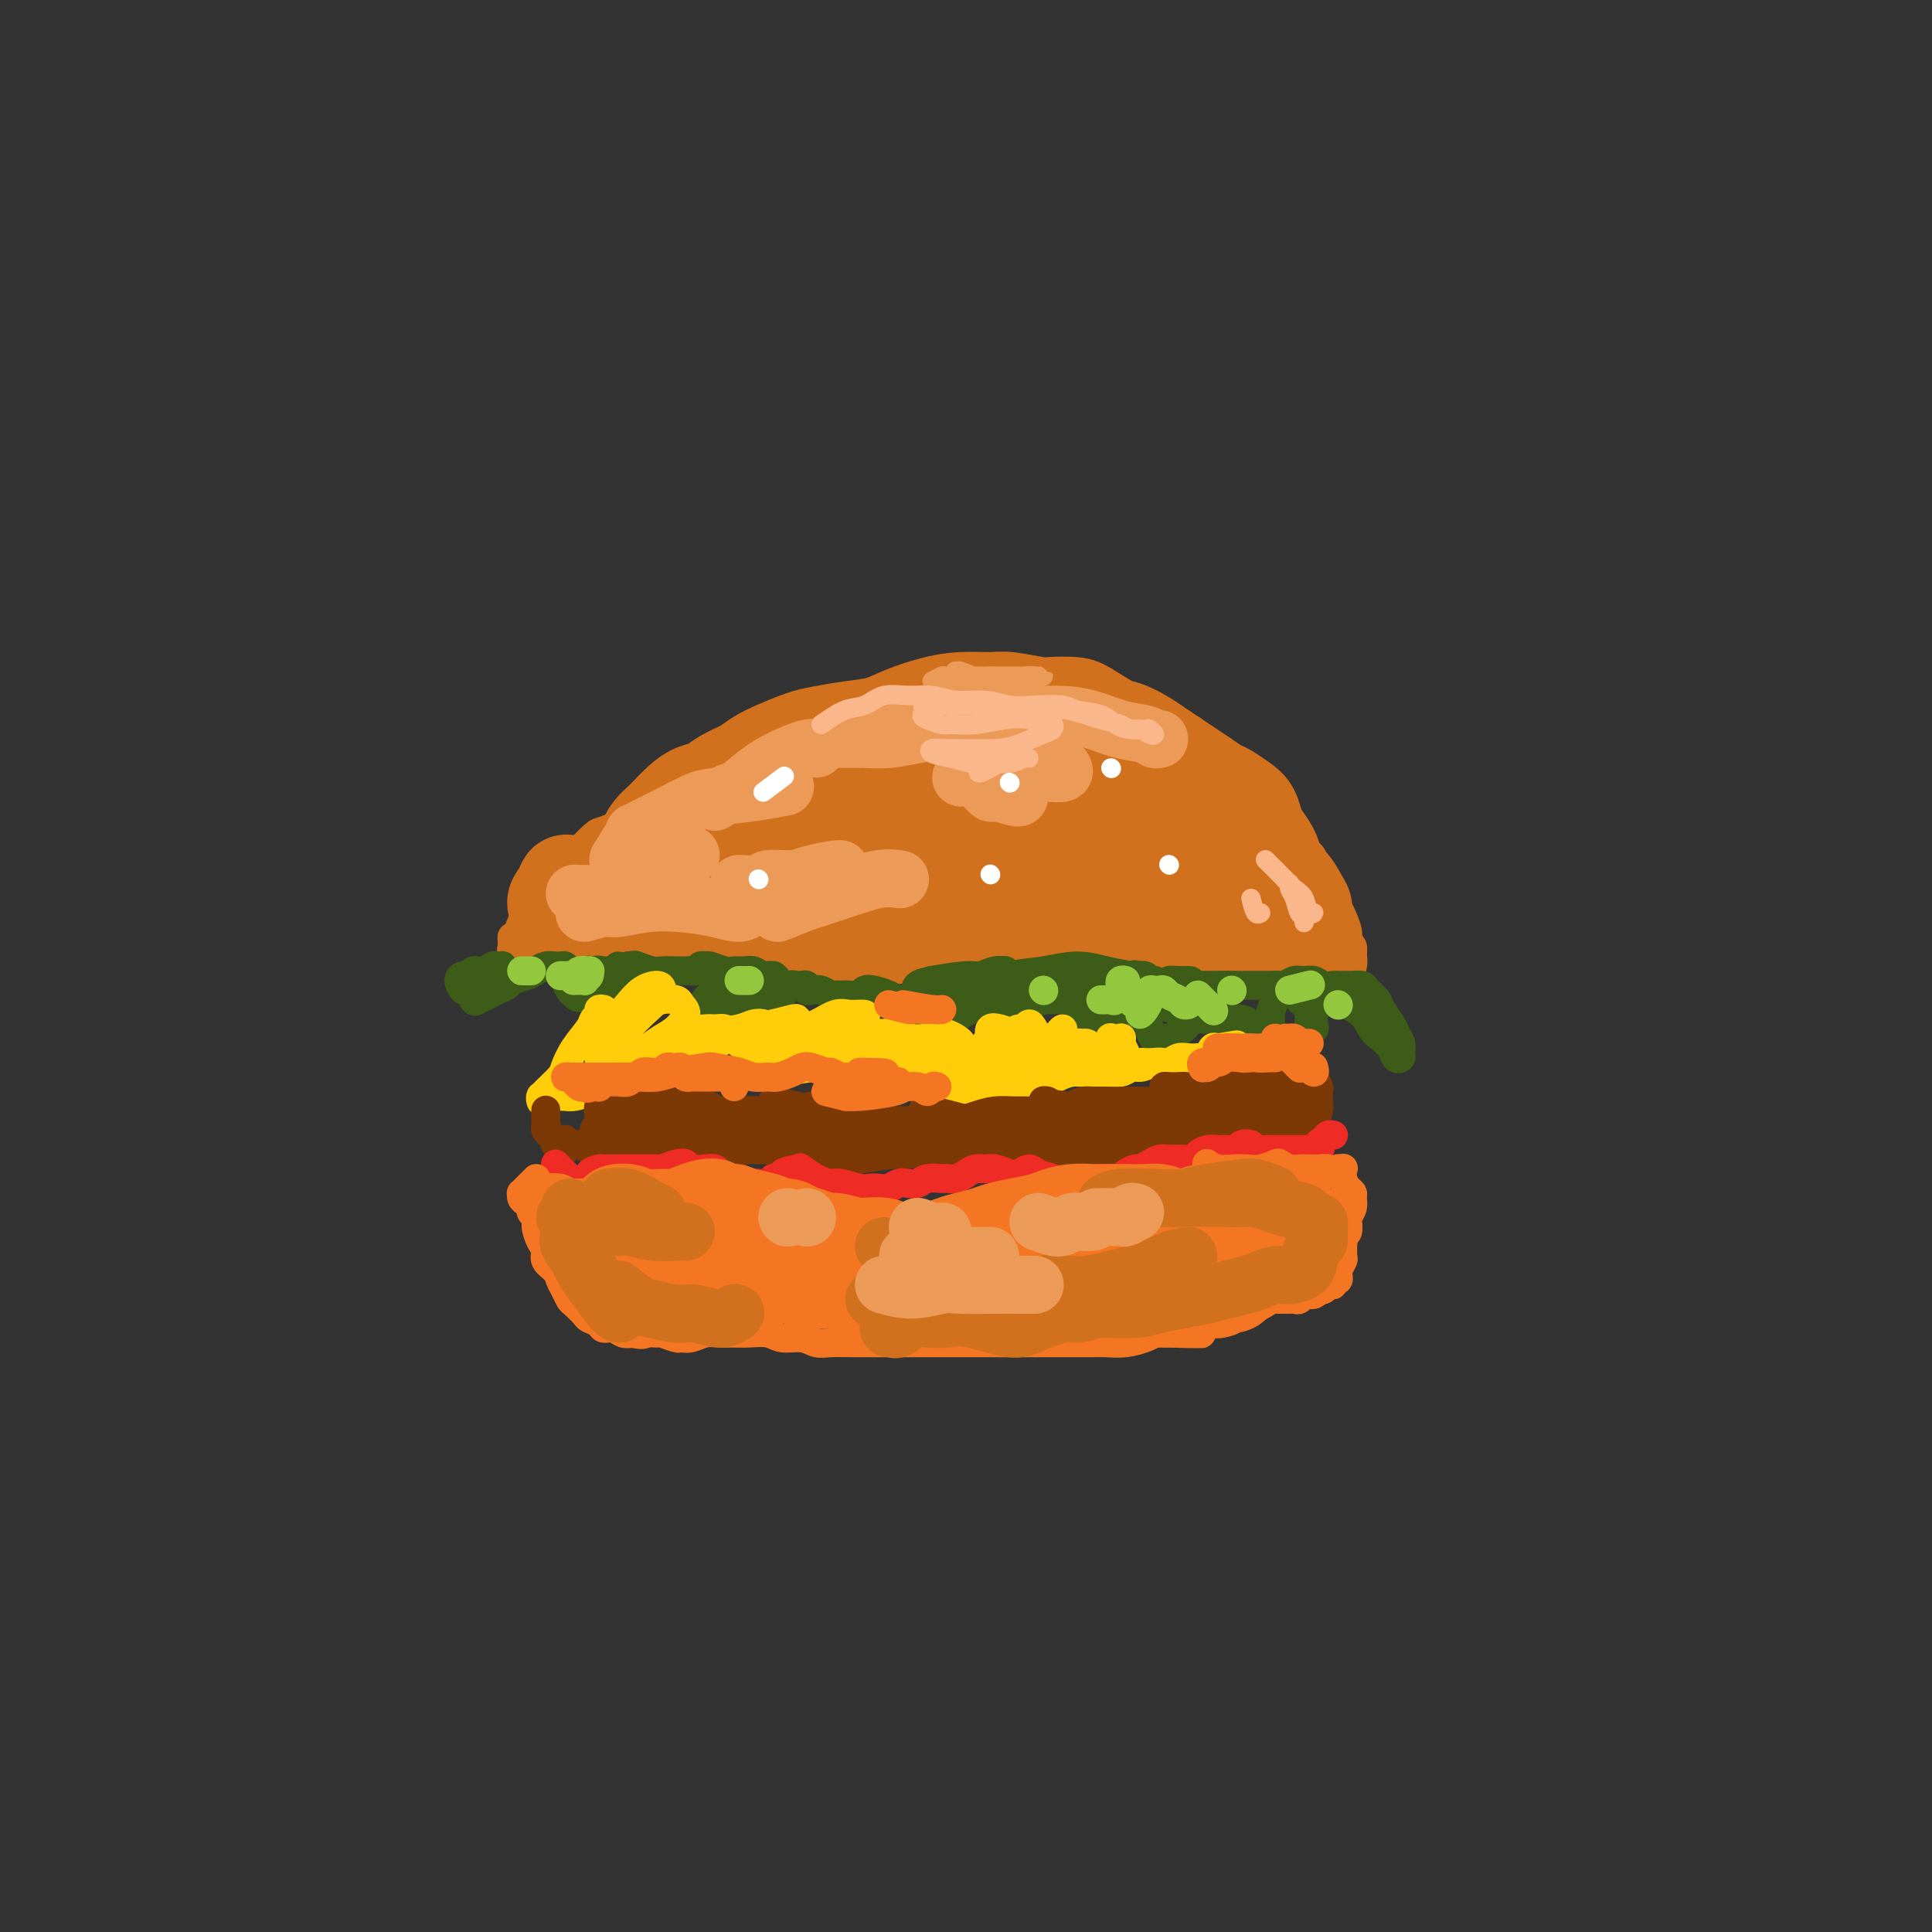 <svg viewBox='0 0 400 400' version='1.1' xmlns='http://www.w3.org/2000/svg' xmlns:xlink='http://www.w3.org/1999/xlink'><rect x="0" y="0" width="400" height="400" fill="#333333" stroke="none"/><g fill='none' stroke='rgb(210,113,29)' stroke-width='6' stroke-linecap='round' stroke-linejoin='round'><path d='M107,198c-0.096,-1.403 -0.192,-2.805 0,-4c0.192,-1.195 0.674,-2.182 1,-3c0.326,-0.818 0.498,-1.466 1,-2c0.502,-0.534 1.336,-0.952 2,-2c0.664,-1.048 1.159,-2.724 2,-4c0.841,-1.276 2.028,-2.151 3,-3c0.972,-0.849 1.729,-1.672 3,-3c1.271,-1.328 3.054,-3.159 4,-4c0.946,-0.841 1.054,-0.690 2,-1c0.946,-0.310 2.731,-1.082 4,-2c1.269,-0.918 2.022,-1.983 3,-3c0.978,-1.017 2.182,-1.985 3,-3c0.818,-1.015 1.250,-2.077 3,-3c1.750,-0.923 4.817,-1.706 6,-2c1.183,-0.294 0.481,-0.100 2,-1c1.519,-0.900 5.257,-2.895 8,-4c2.743,-1.105 4.489,-1.319 6,-2c1.511,-0.681 2.788,-1.828 5,-3c2.212,-1.172 5.360,-2.370 8,-3c2.640,-0.630 4.771,-0.691 6,-1c1.229,-0.309 1.555,-0.865 3,-1c1.445,-0.135 4.010,0.150 6,0c1.990,-0.150 3.407,-0.734 5,-1c1.593,-0.266 3.363,-0.215 5,0c1.637,0.215 3.140,0.594 5,1c1.860,0.406 4.078,0.840 6,1c1.922,0.160 3.549,0.046 5,0c1.451,-0.046 2.725,-0.023 4,0'/><path d='M218,145c6.672,0.102 5.351,-0.142 6,0c0.649,0.142 3.269,0.672 5,1c1.731,0.328 2.575,0.454 4,1c1.425,0.546 3.431,1.510 5,2c1.569,0.490 2.699,0.505 4,1c1.301,0.495 2.771,1.470 4,2c1.229,0.530 2.216,0.616 3,1c0.784,0.384 1.365,1.067 2,2c0.635,0.933 1.325,2.118 2,3c0.675,0.882 1.336,1.462 2,2c0.664,0.538 1.333,1.035 2,2c0.667,0.965 1.332,2.398 2,3c0.668,0.602 1.337,0.374 2,1c0.663,0.626 1.319,2.105 2,3c0.681,0.895 1.386,1.205 2,2c0.614,0.795 1.137,2.074 2,3c0.863,0.926 2.066,1.498 3,2c0.934,0.502 1.598,0.934 2,2c0.402,1.066 0.543,2.765 1,4c0.457,1.235 1.232,2.007 2,3c0.768,0.993 1.530,2.209 2,3c0.470,0.791 0.648,1.158 1,2c0.352,0.842 0.879,2.159 1,3c0.121,0.841 -0.163,1.205 0,2c0.163,0.795 0.775,2.022 1,3c0.225,0.978 0.064,1.708 0,2c-0.064,0.292 -0.032,0.146 0,0'/><path d='M106,194c0.032,0.726 0.064,1.451 0,2c-0.064,0.549 -0.224,0.921 0,1c0.224,0.079 0.833,-0.137 1,0c0.167,0.137 -0.110,0.625 0,1c0.110,0.375 0.605,0.636 1,1c0.395,0.364 0.691,0.829 1,1c0.309,0.171 0.632,0.046 1,0c0.368,-0.046 0.780,-0.015 1,0c0.220,0.015 0.247,0.014 1,0c0.753,-0.014 2.232,-0.042 3,0c0.768,0.042 0.824,0.155 1,0c0.176,-0.155 0.471,-0.578 1,-1c0.529,-0.422 1.291,-0.842 2,-1c0.709,-0.158 1.364,-0.053 2,0c0.636,0.053 1.253,0.054 2,0c0.747,-0.054 1.625,-0.162 2,0c0.375,0.162 0.247,0.593 1,1c0.753,0.407 2.389,0.790 3,1c0.611,0.210 0.198,0.248 1,0c0.802,-0.248 2.818,-0.784 4,-1c1.182,-0.216 1.531,-0.114 2,0c0.469,0.114 1.060,0.240 2,0c0.940,-0.240 2.231,-0.847 3,-1c0.769,-0.153 1.015,0.147 2,0c0.985,-0.147 2.707,-0.740 4,-1c1.293,-0.260 2.156,-0.185 3,0c0.844,0.185 1.670,0.482 3,1c1.330,0.518 3.165,1.259 5,2'/><path d='M158,200c2.720,0.691 4.018,0.917 5,1c0.982,0.083 1.646,0.023 3,0c1.354,-0.023 3.398,-0.009 5,0c1.602,0.009 2.761,0.014 4,0c1.239,-0.014 2.557,-0.046 4,0c1.443,0.046 3.012,0.170 5,0c1.988,-0.170 4.394,-0.636 6,-1c1.606,-0.364 2.410,-0.627 4,-1c1.590,-0.373 3.966,-0.856 6,-1c2.034,-0.144 3.727,0.051 5,0c1.273,-0.051 2.127,-0.349 4,0c1.873,0.349 4.764,1.346 7,2c2.236,0.654 3.819,0.964 5,1c1.181,0.036 1.962,-0.201 3,0c1.038,0.201 2.332,0.839 4,1c1.668,0.161 3.709,-0.157 5,0c1.291,0.157 1.830,0.788 3,1c1.170,0.212 2.970,0.004 4,0c1.030,-0.004 1.292,0.195 2,0c0.708,-0.195 1.864,-0.784 3,-1c1.136,-0.216 2.251,-0.058 3,0c0.749,0.058 1.130,0.014 2,0c0.870,-0.014 2.228,-0.000 3,0c0.772,0.000 0.958,-0.014 2,0c1.042,0.014 2.940,0.056 4,0c1.060,-0.056 1.282,-0.210 2,0c0.718,0.210 1.933,0.786 3,1c1.067,0.214 1.987,0.068 3,0c1.013,-0.068 2.119,-0.057 3,0c0.881,0.057 1.537,0.159 2,0c0.463,-0.159 0.731,-0.580 1,-1'/><path d='M273,202c5.885,-0.156 2.098,-0.046 1,0c-1.098,0.046 0.493,0.027 1,0c0.507,-0.027 -0.070,-0.063 0,0c0.070,0.063 0.789,0.224 1,0c0.211,-0.224 -0.084,-0.833 0,-1c0.084,-0.167 0.548,0.109 1,0c0.452,-0.109 0.891,-0.603 1,-1c0.109,-0.397 -0.114,-0.698 0,-1c0.114,-0.302 0.563,-0.605 1,-1c0.437,-0.395 0.860,-0.880 1,-1c0.140,-0.120 -0.005,0.126 0,0c0.005,-0.126 0.159,-0.625 0,-1c-0.159,-0.375 -0.630,-0.626 -1,-1c-0.370,-0.374 -0.639,-0.871 -1,-1c-0.361,-0.129 -0.815,0.109 -1,0c-0.185,-0.109 -0.102,-0.565 0,-1c0.102,-0.435 0.223,-0.849 0,-1c-0.223,-0.151 -0.791,-0.041 -1,0c-0.209,0.041 -0.060,0.012 0,0c0.060,-0.012 0.030,-0.006 0,0'/></g>
<g fill='none' stroke='rgb(210,113,29)' stroke-width='20' stroke-linecap='round' stroke-linejoin='round'><path d='M122,188c0.029,-0.646 0.058,-1.291 0,-2c-0.058,-0.709 -0.202,-1.480 -1,-2c-0.798,-0.520 -2.248,-0.789 -3,-1c-0.752,-0.211 -0.805,-0.364 -1,0c-0.195,0.364 -0.533,1.246 -1,2c-0.467,0.754 -1.061,1.381 -1,2c0.061,0.619 0.779,1.231 1,2c0.221,0.769 -0.056,1.697 0,2c0.056,0.303 0.446,-0.018 1,0c0.554,0.018 1.274,0.377 2,0c0.726,-0.377 1.458,-1.489 2,-2c0.542,-0.511 0.892,-0.421 1,-1c0.108,-0.579 -0.027,-1.826 0,-2c0.027,-0.174 0.215,0.727 0,1c-0.215,0.273 -0.833,-0.081 -1,0c-0.167,0.081 0.117,0.596 0,1c-0.117,0.404 -0.636,0.696 -1,1c-0.364,0.304 -0.574,0.618 -1,1c-0.426,0.382 -1.069,0.831 -1,1c0.069,0.169 0.851,0.056 1,0c0.149,-0.056 -0.333,-0.056 0,0c0.333,0.056 1.483,0.169 2,0c0.517,-0.169 0.403,-0.620 1,-1c0.597,-0.380 1.906,-0.690 3,-1c1.094,-0.310 1.974,-0.619 3,-1c1.026,-0.381 2.199,-0.833 4,-1c1.801,-0.167 4.229,-0.048 6,0c1.771,0.048 2.886,0.024 4,0'/><path d='M142,187c4.863,-0.678 5.020,-0.374 6,0c0.980,0.374 2.783,0.819 4,1c1.217,0.181 1.847,0.100 3,0c1.153,-0.100 2.829,-0.218 4,0c1.171,0.218 1.836,0.773 3,1c1.164,0.227 2.828,0.127 4,0c1.172,-0.127 1.854,-0.282 3,0c1.146,0.282 2.756,1.000 4,1c1.244,-0.000 2.122,-0.718 3,-1c0.878,-0.282 1.756,-0.127 3,0c1.244,0.127 2.854,0.225 4,0c1.146,-0.225 1.829,-0.775 3,-1c1.171,-0.225 2.831,-0.127 4,0c1.169,0.127 1.848,0.282 3,0c1.152,-0.282 2.775,-1.000 4,-1c1.225,-0.000 2.050,0.717 3,1c0.950,0.283 2.026,0.132 3,0c0.974,-0.132 1.846,-0.246 3,0c1.154,0.246 2.592,0.850 4,1c1.408,0.150 2.788,-0.156 4,0c1.212,0.156 2.258,0.774 3,1c0.742,0.226 1.181,0.061 2,0c0.819,-0.061 2.018,-0.017 3,0c0.982,0.017 1.747,0.009 3,0c1.253,-0.009 2.995,-0.017 4,0c1.005,0.017 1.273,0.061 2,0c0.727,-0.061 1.913,-0.226 3,0c1.087,0.226 2.075,0.844 3,1c0.925,0.156 1.788,-0.150 3,0c1.212,0.150 2.775,0.757 4,1c1.225,0.243 2.113,0.121 3,0'/><path d='M247,192c7.809,0.789 2.333,0.260 1,0c-1.333,-0.260 1.477,-0.251 3,0c1.523,0.251 1.759,0.743 2,1c0.241,0.257 0.487,0.279 1,0c0.513,-0.279 1.293,-0.859 2,-1c0.707,-0.141 1.340,0.158 2,0c0.660,-0.158 1.346,-0.775 2,-1c0.654,-0.225 1.274,-0.060 2,0c0.726,0.060 1.558,0.016 2,0c0.442,-0.016 0.496,-0.004 1,0c0.504,0.004 1.459,0.002 2,0c0.541,-0.002 0.666,-0.003 1,0c0.334,0.003 0.875,0.008 1,0c0.125,-0.008 -0.165,-0.031 0,0c0.165,0.031 0.785,0.117 1,0c0.215,-0.117 0.027,-0.435 0,-1c-0.027,-0.565 0.109,-1.376 0,-2c-0.109,-0.624 -0.462,-1.062 -1,-2c-0.538,-0.938 -1.261,-2.377 -2,-3c-0.739,-0.623 -1.493,-0.431 -2,-1c-0.507,-0.569 -0.765,-1.899 -1,-3c-0.235,-1.101 -0.446,-1.971 -1,-3c-0.554,-1.029 -1.451,-2.216 -2,-3c-0.549,-0.784 -0.751,-1.165 -1,-2c-0.249,-0.835 -0.545,-2.125 -1,-3c-0.455,-0.875 -1.069,-1.337 -2,-2c-0.931,-0.663 -2.178,-1.529 -3,-2c-0.822,-0.471 -1.220,-0.549 -2,-1c-0.780,-0.451 -1.941,-1.275 -3,-2c-1.059,-0.725 -2.017,-1.350 -3,-2c-0.983,-0.650 -1.992,-1.325 -3,-2'/><path d='M243,157c-3.030,-2.065 -2.604,-1.726 -3,-2c-0.396,-0.274 -1.613,-1.159 -3,-2c-1.387,-0.841 -2.946,-1.637 -4,-2c-1.054,-0.363 -1.605,-0.292 -3,-1c-1.395,-0.708 -3.633,-2.193 -5,-3c-1.367,-0.807 -1.861,-0.934 -3,-1c-1.139,-0.066 -2.922,-0.071 -4,0c-1.078,0.071 -1.451,0.217 -3,0c-1.549,-0.217 -4.272,-0.799 -6,-1c-1.728,-0.201 -2.459,-0.023 -4,0c-1.541,0.023 -3.891,-0.110 -6,0c-2.109,0.110 -3.979,0.463 -6,1c-2.021,0.537 -4.195,1.256 -6,2c-1.805,0.744 -3.241,1.512 -5,2c-1.759,0.488 -3.839,0.697 -6,1c-2.161,0.303 -4.401,0.700 -6,1c-1.599,0.300 -2.557,0.503 -4,1c-1.443,0.497 -3.373,1.289 -5,2c-1.627,0.711 -2.953,1.342 -4,2c-1.047,0.658 -1.816,1.344 -3,2c-1.184,0.656 -2.783,1.283 -4,2c-1.217,0.717 -2.051,1.525 -3,2c-0.949,0.475 -2.012,0.616 -3,1c-0.988,0.384 -1.901,1.010 -3,2c-1.099,0.990 -2.385,2.345 -3,3c-0.615,0.655 -0.560,0.609 -1,1c-0.440,0.391 -1.375,1.218 -2,2c-0.625,0.782 -0.941,1.519 -1,2c-0.059,0.481 0.138,0.706 0,1c-0.138,0.294 -0.611,0.655 0,1c0.611,0.345 2.305,0.672 4,1'/><path d='M138,177c1.095,1.064 2.332,1.226 5,1c2.668,-0.226 6.769,-0.838 10,-2c3.231,-1.162 5.594,-2.875 9,-4c3.406,-1.125 7.855,-1.664 11,-2c3.145,-0.336 4.987,-0.470 9,-1c4.013,-0.530 10.199,-1.455 14,-2c3.801,-0.545 5.218,-0.709 6,-1c0.782,-0.291 0.929,-0.707 1,-1c0.071,-0.293 0.066,-0.461 -1,-1c-1.066,-0.539 -3.193,-1.449 -6,-2c-2.807,-0.551 -6.295,-0.743 -10,-1c-3.705,-0.257 -7.628,-0.577 -11,0c-3.372,0.577 -6.193,2.052 -8,3c-1.807,0.948 -2.598,1.368 -3,2c-0.402,0.632 -0.413,1.476 0,2c0.413,0.524 1.251,0.729 3,1c1.749,0.271 4.409,0.608 9,1c4.591,0.392 11.113,0.840 17,1c5.887,0.160 11.138,0.031 15,0c3.862,-0.031 6.336,0.036 10,0c3.664,-0.036 8.518,-0.177 11,0c2.482,0.177 2.592,0.670 3,1c0.408,0.330 1.114,0.497 1,1c-0.114,0.503 -1.047,1.342 -3,1c-1.953,-0.342 -4.924,-1.865 -7,-3c-2.076,-1.135 -3.255,-1.881 -7,-4c-3.745,-2.119 -10.056,-5.609 -13,-7c-2.944,-1.391 -2.521,-0.682 -2,0c0.521,0.682 1.140,1.337 3,3c1.860,1.663 4.960,4.332 8,6c3.040,1.668 6.020,2.334 9,3'/><path d='M221,172c5.108,3.103 8.879,4.859 12,6c3.121,1.141 5.592,1.665 7,2c1.408,0.335 1.752,0.480 2,0c0.248,-0.480 0.400,-1.586 0,-3c-0.400,-1.414 -1.350,-3.137 -3,-5c-1.650,-1.863 -3.999,-3.866 -7,-6c-3.001,-2.134 -6.655,-4.401 -9,-6c-2.345,-1.599 -3.381,-2.532 -4,-3c-0.619,-0.468 -0.822,-0.473 0,0c0.822,0.473 2.669,1.422 5,3c2.331,1.578 5.146,3.784 8,6c2.854,2.216 5.748,4.442 8,6c2.252,1.558 3.862,2.450 5,3c1.138,0.550 1.805,0.760 2,1c0.195,0.240 -0.081,0.509 0,0c0.081,-0.509 0.520,-1.797 0,-3c-0.520,-1.203 -2.000,-2.322 -4,-4c-2.000,-1.678 -4.520,-3.914 -7,-6c-2.480,-2.086 -4.920,-4.022 -6,-5c-1.080,-0.978 -0.800,-1.000 0,0c0.800,1.000 2.120,3.021 4,5c1.880,1.979 4.321,3.917 7,6c2.679,2.083 5.597,4.311 8,6c2.403,1.689 4.293,2.837 6,4c1.707,1.163 3.232,2.340 4,3c0.768,0.660 0.780,0.804 1,1c0.220,0.196 0.646,0.444 0,0c-0.646,-0.444 -2.366,-1.581 -3,-2c-0.634,-0.419 -0.181,-0.120 0,0c0.181,0.120 0.091,0.060 0,0'/></g>
<g fill='none' stroke='rgb(236,154,87)' stroke-width='12' stroke-linecap='round' stroke-linejoin='round'><path d='M121,189c1.489,-0.452 2.977,-0.903 4,-1c1.023,-0.097 1.579,0.161 3,0c1.421,-0.161 3.705,-0.740 6,-1c2.295,-0.260 4.601,-0.199 7,0c2.399,0.199 4.890,0.538 7,1c2.110,0.462 3.837,1.047 5,1c1.163,-0.047 1.761,-0.728 2,-1c0.239,-0.272 0.120,-0.136 0,0'/><path d='M119,185c1.443,0.073 2.887,0.145 4,0c1.113,-0.145 1.896,-0.508 3,-1c1.104,-0.492 2.531,-1.112 4,-2c1.469,-0.888 2.981,-2.042 5,-3c2.019,-0.958 4.543,-1.719 6,-2c1.457,-0.281 1.845,-0.080 2,0c0.155,0.080 0.078,0.040 0,0'/><path d='M128,178c1.293,-2.068 2.586,-4.137 3,-5c0.414,-0.863 -0.051,-0.521 1,-1c1.051,-0.479 3.617,-1.778 6,-3c2.383,-1.222 4.583,-2.366 6,-3c1.417,-0.634 2.050,-0.758 4,-1c1.950,-0.242 5.217,-0.604 8,-1c2.783,-0.396 5.081,-0.828 6,-1c0.919,-0.172 0.460,-0.086 0,0'/><path d='M148,166c1.276,-0.947 2.551,-1.893 3,-2c0.449,-0.107 0.071,0.626 1,0c0.929,-0.626 3.163,-2.613 5,-4c1.837,-1.387 3.276,-2.176 5,-3c1.724,-0.824 3.733,-1.683 5,-2c1.267,-0.317 1.790,-0.090 2,0c0.210,0.090 0.105,0.045 0,0'/><path d='M153,183c2.130,0.119 4.259,0.238 5,0c0.741,-0.238 0.093,-0.834 1,-1c0.907,-0.166 3.367,0.099 5,0c1.633,-0.099 2.438,-0.563 4,-1c1.562,-0.437 3.882,-0.849 5,-1c1.118,-0.151 1.034,-0.043 1,0c-0.034,0.043 -0.017,0.022 0,0'/><path d='M161,189c1.907,-0.776 3.815,-1.553 5,-2c1.185,-0.447 1.649,-0.565 3,-1c1.351,-0.435 3.589,-1.189 6,-2c2.411,-0.811 4.995,-1.680 7,-2c2.005,-0.320 3.430,-0.091 4,0c0.570,0.091 0.285,0.046 0,0'/><path d='M174,153c1.692,0.007 3.384,0.013 4,0c0.616,-0.013 0.155,-0.046 1,0c0.845,0.046 2.997,0.170 5,0c2.003,-0.170 3.857,-0.634 6,-1c2.143,-0.366 4.574,-0.634 7,-1c2.426,-0.366 4.846,-0.830 7,-1c2.154,-0.170 4.041,-0.046 6,0c1.959,0.046 3.989,0.012 5,0c1.011,-0.012 1.003,-0.004 1,0c-0.003,0.004 -0.002,0.002 0,0'/><path d='M195,150c1.600,-0.308 3.199,-0.617 5,-1c1.801,-0.383 3.803,-0.842 6,-1c2.197,-0.158 4.588,-0.015 7,0c2.412,0.015 4.845,-0.097 7,0c2.155,0.097 4.031,0.404 6,1c1.969,0.596 4.030,1.480 6,2c1.970,0.520 3.848,0.675 5,1c1.152,0.325 1.580,0.818 2,1c0.420,0.182 0.834,0.052 1,0c0.166,-0.052 0.083,-0.026 0,0'/><path d='M199,161c1.289,-0.422 2.577,-0.844 4,-1c1.423,-0.156 2.980,-0.045 5,0c2.020,0.045 4.503,0.026 6,0c1.497,-0.026 2.010,-0.059 3,0c0.990,0.059 2.459,0.208 3,0c0.541,-0.208 0.155,-0.774 0,-1c-0.155,-0.226 -0.077,-0.113 0,0'/><path d='M202,161c1.268,1.298 2.536,2.596 3,3c0.464,0.404 0.124,-0.088 1,0c0.876,0.088 2.967,0.754 4,1c1.033,0.246 1.010,0.070 1,0c-0.010,-0.070 -0.005,-0.035 0,0'/></g>
<g fill='none' stroke='rgb(236,154,87)' stroke-width='4' stroke-linecap='round' stroke-linejoin='round'><path d='M187,145c1.773,-0.008 3.546,-0.017 4,0c0.454,0.017 -0.411,0.059 0,0c0.411,-0.059 2.099,-0.220 4,0c1.901,0.220 4.017,0.820 6,1c1.983,0.180 3.835,-0.060 6,0c2.165,0.060 4.643,0.419 7,1c2.357,0.581 4.593,1.385 6,2c1.407,0.615 1.985,1.041 3,1c1.015,-0.041 2.465,-0.550 3,-1c0.535,-0.450 0.153,-0.843 0,-1c-0.153,-0.157 -0.076,-0.079 0,0'/><path d='M224,147c-1.523,0.553 -3.046,1.105 -4,1c-0.954,-0.105 -1.338,-0.869 -2,-1c-0.662,-0.131 -1.600,0.371 -3,0c-1.400,-0.371 -3.262,-1.613 -5,-2c-1.738,-0.387 -3.354,0.083 -5,0c-1.646,-0.083 -3.323,-0.717 -5,-1c-1.677,-0.283 -3.354,-0.215 -5,0c-1.646,0.215 -3.262,0.576 -5,1c-1.738,0.424 -3.599,0.910 -5,1c-1.401,0.090 -2.343,-0.214 -3,0c-0.657,0.214 -1.030,0.948 -1,1c0.030,0.052 0.463,-0.577 1,-1c0.537,-0.423 1.177,-0.639 2,-1c0.823,-0.361 1.827,-0.867 3,-1c1.173,-0.133 2.514,0.108 4,0c1.486,-0.108 3.116,-0.565 5,-1c1.884,-0.435 4.020,-0.849 6,-1c1.980,-0.151 3.802,-0.041 5,0c1.198,0.041 1.771,0.012 2,0c0.229,-0.012 0.115,-0.006 0,0'/><path d='M193,141c0.828,-0.423 1.655,-0.845 2,-1c0.345,-0.155 0.206,-0.041 1,0c0.794,0.041 2.520,0.011 4,0c1.480,-0.011 2.712,-0.003 4,0c1.288,0.003 2.631,0.001 4,0c1.369,-0.001 2.765,-0.001 4,0c1.235,0.001 2.310,0.004 3,0c0.690,-0.004 0.995,-0.014 1,0c0.005,0.014 -0.292,0.054 -1,0c-0.708,-0.054 -1.829,-0.200 -3,0c-1.171,0.200 -2.391,0.748 -4,1c-1.609,0.252 -3.606,0.210 -5,0c-1.394,-0.210 -2.183,-0.588 -3,-1c-0.817,-0.412 -1.661,-0.857 -2,-1c-0.339,-0.143 -0.175,0.018 0,0c0.175,-0.018 0.359,-0.215 1,0c0.641,0.215 1.738,0.842 3,1c1.262,0.158 2.689,-0.154 4,0c1.311,0.154 2.507,0.772 4,1c1.493,0.228 3.284,0.065 4,0c0.716,-0.065 0.358,-0.033 0,0'/></g>
<g fill='none' stroke='rgb(251,183,140)' stroke-width='4' stroke-linecap='round' stroke-linejoin='round'><path d='M170,150c1.750,-1.216 3.499,-2.432 5,-3c1.501,-0.568 2.752,-0.488 4,-1c1.248,-0.512 2.493,-1.616 4,-2c1.507,-0.384 3.277,-0.047 5,0c1.723,0.047 3.399,-0.198 5,0c1.601,0.198 3.125,0.837 5,1c1.875,0.163 4.099,-0.149 6,0c1.901,0.149 3.478,0.760 5,1c1.522,0.240 2.987,0.109 5,0c2.013,-0.109 4.574,-0.197 6,0c1.426,0.197 1.719,0.679 3,1c1.281,0.321 3.551,0.482 5,1c1.449,0.518 2.078,1.394 3,2c0.922,0.606 2.139,0.943 3,1c0.861,0.057 1.368,-0.167 2,0c0.632,0.167 1.389,0.725 2,1c0.611,0.275 1.077,0.266 1,0c-0.077,-0.266 -0.695,-0.791 -1,-1c-0.305,-0.209 -0.297,-0.102 -1,0c-0.703,0.102 -2.117,0.200 -3,0c-0.883,-0.200 -1.235,-0.698 -2,-1c-0.765,-0.302 -1.943,-0.406 -4,-1c-2.057,-0.594 -4.994,-1.676 -7,-2c-2.006,-0.324 -3.082,0.109 -5,0c-1.918,-0.109 -4.679,-0.761 -7,-1c-2.321,-0.239 -4.202,-0.064 -6,0c-1.798,0.064 -3.514,0.018 -5,0c-1.486,-0.018 -2.743,-0.009 -4,0'/><path d='M194,146c-4.565,0.023 -2.477,0.580 -2,1c0.477,0.420 -0.657,0.702 -1,1c-0.343,0.298 0.105,0.612 1,1c0.895,0.388 2.238,0.849 3,1c0.762,0.151 0.942,-0.008 2,0c1.058,0.008 2.995,0.183 5,0c2.005,-0.183 4.079,-0.725 6,-1c1.921,-0.275 3.688,-0.282 5,0c1.312,0.282 2.168,0.853 3,1c0.832,0.147 1.641,-0.128 2,0c0.359,0.128 0.268,0.661 0,1c-0.268,0.339 -0.715,0.483 -2,1c-1.285,0.517 -3.409,1.406 -5,2c-1.591,0.594 -2.650,0.894 -5,1c-2.350,0.106 -5.991,0.017 -8,0c-2.009,-0.017 -2.385,0.038 -3,0c-0.615,-0.038 -1.468,-0.168 -2,0c-0.532,0.168 -0.743,0.635 0,1c0.743,0.365 2.440,0.630 4,1c1.560,0.370 2.982,0.846 4,1c1.018,0.154 1.631,-0.012 3,0c1.369,0.012 3.495,0.204 5,0c1.505,-0.204 2.389,-0.803 3,-1c0.611,-0.197 0.947,0.008 1,0c0.053,-0.008 -0.179,-0.230 -1,0c-0.821,0.230 -2.230,0.913 -3,1c-0.770,0.087 -0.900,-0.421 -2,0c-1.100,0.421 -3.171,1.773 -4,2c-0.829,0.227 -0.415,-0.670 0,-1c0.415,-0.330 0.833,-0.094 1,0c0.167,0.094 0.084,0.047 0,0'/><path d='M262,178c1.519,1.500 3.039,3.000 4,4c0.961,1.000 1.365,1.499 2,2c0.635,0.501 1.502,1.004 2,2c0.498,0.996 0.628,2.484 1,3c0.372,0.516 0.987,0.058 1,0c0.013,-0.058 -0.575,0.282 -1,0c-0.425,-0.282 -0.688,-1.187 -1,-2c-0.312,-0.813 -0.673,-1.536 -1,-2c-0.327,-0.464 -0.621,-0.670 -1,-1c-0.379,-0.330 -0.845,-0.786 -1,-1c-0.155,-0.214 0.001,-0.188 0,0c-0.001,0.188 -0.158,0.537 0,1c0.158,0.463 0.631,1.038 1,2c0.369,0.962 0.635,2.309 1,3c0.365,0.691 0.829,0.724 1,1c0.171,0.276 0.049,0.793 0,1c-0.049,0.207 -0.024,0.103 0,0'/><path d='M259,186c0.311,1.267 0.622,2.533 1,3c0.378,0.467 0.822,0.133 1,0c0.178,-0.133 0.089,-0.067 0,0'/></g>
<g fill='none' stroke='rgb(255,255,255)' stroke-width='4' stroke-linecap='round' stroke-linejoin='round'><path d='M158,164c1.667,-1.250 3.333,-2.500 4,-3c0.667,-0.500 0.333,-0.250 0,0'/><path d='M209,162c0.000,0.000 0.100,0.100 0.1,0.1'/><path d='M230,159c0.000,0.000 0.100,0.100 0.1,0.1'/><path d='M242,179c0.000,0.000 0.100,0.100 0.1,0.1'/><path d='M205,181c0.000,0.000 0.100,0.100 0.1,0.1'/><path d='M157,182c0.000,0.000 0.100,0.100 0.1,0.1'/></g>
<g fill='none' stroke='rgb(61,92,24)' stroke-width='6' stroke-linecap='round' stroke-linejoin='round'><path d='M105,201c-0.448,-0.420 -0.896,-0.841 -1,-1c-0.104,-0.159 0.137,-0.058 0,0c-0.137,0.058 -0.653,0.072 -1,0c-0.347,-0.072 -0.526,-0.230 -1,0c-0.474,0.230 -1.242,0.848 -2,1c-0.758,0.152 -1.507,-0.161 -2,0c-0.493,0.161 -0.732,0.798 -1,1c-0.268,0.202 -0.566,-0.030 -1,0c-0.434,0.030 -1.004,0.320 -1,1c0.004,0.680 0.581,1.748 1,2c0.419,0.252 0.678,-0.314 1,0c0.322,0.314 0.706,1.507 1,2c0.294,0.493 0.497,0.287 1,0c0.503,-0.287 1.307,-0.654 2,-1c0.693,-0.346 1.274,-0.670 2,-1c0.726,-0.330 1.598,-0.667 2,-1c0.402,-0.333 0.335,-0.664 1,-1c0.665,-0.336 2.063,-0.679 3,-1c0.937,-0.321 1.413,-0.622 2,-1c0.587,-0.378 1.285,-0.834 2,-1c0.715,-0.166 1.445,-0.042 2,0c0.555,0.042 0.933,0.000 1,0c0.067,-0.000 -0.179,0.040 0,0c0.179,-0.040 0.783,-0.162 1,0c0.217,0.162 0.047,0.607 0,1c-0.047,0.393 0.029,0.734 0,1c-0.029,0.266 -0.162,0.456 0,1c0.162,0.544 0.618,1.441 1,2c0.382,0.559 0.691,0.779 1,1'/><path d='M119,206c0.826,0.988 1.391,0.457 2,0c0.609,-0.457 1.263,-0.841 2,-1c0.737,-0.159 1.556,-0.094 2,0c0.444,0.094 0.511,0.217 1,0c0.489,-0.217 1.399,-0.775 2,-1c0.601,-0.225 0.894,-0.116 1,0c0.106,0.116 0.025,0.241 0,0c-0.025,-0.241 0.008,-0.848 0,-1c-0.008,-0.152 -0.055,0.152 0,0c0.055,-0.152 0.211,-0.759 0,-1c-0.211,-0.241 -0.789,-0.116 -1,0c-0.211,0.116 -0.056,0.222 0,0c0.056,-0.222 0.013,-0.774 0,-1c-0.013,-0.226 0.005,-0.127 0,0c-0.005,0.127 -0.034,0.281 0,0c0.034,-0.281 0.129,-0.999 0,-1c-0.129,-0.001 -0.483,0.714 -1,1c-0.517,0.286 -1.197,0.143 -2,0c-0.803,-0.143 -1.729,-0.287 -2,0c-0.271,0.287 0.115,1.005 0,1c-0.115,-0.005 -0.729,-0.733 -1,-1c-0.271,-0.267 -0.200,-0.074 0,0c0.200,0.074 0.528,0.030 1,0c0.472,-0.030 1.089,-0.047 2,0c0.911,0.047 2.118,0.156 3,0c0.882,-0.156 1.441,-0.578 2,-1'/><path d='M130,200c1.530,-0.215 1.355,-0.254 2,0c0.645,0.254 2.109,0.800 3,1c0.891,0.200 1.208,0.055 2,0c0.792,-0.055 2.057,-0.018 3,0c0.943,0.018 1.562,0.019 2,0c0.438,-0.019 0.693,-0.059 1,0c0.307,0.059 0.666,0.216 1,0c0.334,-0.216 0.642,-0.804 1,-1c0.358,-0.196 0.767,0.000 1,0c0.233,-0.000 0.289,-0.197 1,0c0.711,0.197 2.077,0.789 3,1c0.923,0.211 1.404,0.043 2,0c0.596,-0.043 1.308,0.041 2,0c0.692,-0.041 1.363,-0.207 2,0c0.637,0.207 1.239,0.787 2,1c0.761,0.213 1.682,0.060 2,0c0.318,-0.060 0.035,-0.026 0,0c-0.035,0.026 0.178,0.044 0,0c-0.178,-0.044 -0.748,-0.149 -1,0c-0.252,0.149 -0.186,0.551 -1,1c-0.814,0.449 -2.506,0.946 -4,1c-1.494,0.054 -2.789,-0.336 -4,0c-1.211,0.336 -2.339,1.397 -3,2c-0.661,0.603 -0.857,0.748 -1,1c-0.143,0.252 -0.234,0.612 0,1c0.234,0.388 0.794,0.805 2,1c1.206,0.195 3.058,0.168 4,0c0.942,-0.168 0.974,-0.478 2,-1c1.026,-0.522 3.045,-1.256 4,-2c0.955,-0.744 0.844,-1.498 1,-2c0.156,-0.502 0.578,-0.751 1,-1'/><path d='M160,203c1.675,-1.025 -0.137,-0.586 -1,0c-0.863,0.586 -0.778,1.321 -1,2c-0.222,0.679 -0.750,1.303 -1,2c-0.250,0.697 -0.221,1.466 0,2c0.221,0.534 0.635,0.831 1,1c0.365,0.169 0.680,0.209 1,0c0.320,-0.209 0.645,-0.669 1,-1c0.355,-0.331 0.739,-0.534 1,-1c0.261,-0.466 0.398,-1.196 1,-2c0.602,-0.804 1.668,-1.680 2,-2c0.332,-0.320 -0.069,-0.082 0,0c0.069,0.082 0.609,0.008 1,0c0.391,-0.008 0.632,0.049 1,0c0.368,-0.049 0.862,-0.206 1,0c0.138,0.206 -0.079,0.773 0,1c0.079,0.227 0.454,0.113 1,0c0.546,-0.113 1.262,-0.227 2,0c0.738,0.227 1.497,0.794 2,1c0.503,0.206 0.750,0.052 1,0c0.250,-0.052 0.503,-0.001 1,0c0.497,0.001 1.239,-0.050 2,0c0.761,0.050 1.541,0.199 2,0c0.459,-0.199 0.598,-0.747 1,-1c0.402,-0.253 1.066,-0.211 2,0c0.934,0.211 2.138,0.593 3,1c0.862,0.407 1.381,0.841 2,1c0.619,0.159 1.337,0.043 2,0c0.663,-0.043 1.270,-0.011 2,0c0.730,0.011 1.581,0.003 2,0c0.419,-0.003 0.405,-0.001 1,0c0.595,0.001 1.797,0.000 3,0'/><path d='M196,207c5.307,0.447 2.573,0.063 2,0c-0.573,-0.063 1.015,0.193 2,0c0.985,-0.193 1.367,-0.836 2,-1c0.633,-0.164 1.517,0.151 2,0c0.483,-0.151 0.566,-0.769 1,-1c0.434,-0.231 1.219,-0.077 2,0c0.781,0.077 1.557,0.077 2,0c0.443,-0.077 0.553,-0.230 1,0c0.447,0.230 1.230,0.842 2,1c0.770,0.158 1.526,-0.139 2,0c0.474,0.139 0.666,0.713 1,1c0.334,0.287 0.810,0.287 1,0c0.190,-0.287 0.095,-0.861 0,-1c-0.095,-0.139 -0.188,0.156 0,0c0.188,-0.156 0.657,-0.762 1,-1c0.343,-0.238 0.560,-0.106 1,0c0.440,0.106 1.104,0.186 2,0c0.896,-0.186 2.026,-0.639 3,-1c0.974,-0.361 1.794,-0.630 3,-1c1.206,-0.370 2.798,-0.841 4,-1c1.202,-0.159 2.013,-0.005 3,0c0.987,0.005 2.151,-0.137 3,0c0.849,0.137 1.383,0.555 2,1c0.617,0.445 1.316,0.918 2,1c0.684,0.082 1.352,-0.227 2,0c0.648,0.227 1.276,0.989 2,1c0.724,0.011 1.545,-0.729 2,-1c0.455,-0.271 0.545,-0.073 1,0c0.455,0.073 1.276,0.020 2,0c0.724,-0.020 1.350,-0.006 2,0c0.650,0.006 1.325,0.003 2,0'/><path d='M253,204c3.693,0.309 1.426,0.083 1,0c-0.426,-0.083 0.988,-0.022 2,0c1.012,0.022 1.623,0.006 2,0c0.377,-0.006 0.520,-0.000 1,0c0.480,0.000 1.297,-0.004 2,0c0.703,0.004 1.290,0.015 2,0c0.710,-0.015 1.541,-0.058 2,0c0.459,0.058 0.545,0.215 1,0c0.455,-0.215 1.278,-0.804 2,-1c0.722,-0.196 1.344,0.000 2,0c0.656,-0.000 1.346,-0.196 2,0c0.654,0.196 1.273,0.785 2,1c0.727,0.215 1.561,0.057 2,0c0.439,-0.057 0.484,-0.013 1,0c0.516,0.013 1.504,-0.004 2,0c0.496,0.004 0.499,0.030 1,0c0.501,-0.030 1.500,-0.118 2,0c0.500,0.118 0.501,0.440 1,1c0.499,0.560 1.497,1.357 2,2c0.503,0.643 0.513,1.132 1,2c0.487,0.868 1.452,2.117 2,3c0.548,0.883 0.680,1.401 1,2c0.320,0.599 0.830,1.279 1,2c0.170,0.721 0.001,1.483 0,2c-0.001,0.517 0.165,0.788 0,1c-0.165,0.212 -0.661,0.363 -1,0c-0.339,-0.363 -0.522,-1.241 -1,-2c-0.478,-0.759 -1.252,-1.399 -2,-2c-0.748,-0.601 -1.471,-1.162 -2,-2c-0.529,-0.838 -0.866,-1.954 -2,-3c-1.134,-1.046 -3.067,-2.023 -5,-3'/><path d='M277,207c-2.211,-2.069 -1.237,-1.242 -1,-1c0.237,0.242 -0.262,-0.100 -1,0c-0.738,0.100 -1.713,0.644 -2,1c-0.287,0.356 0.115,0.525 0,1c-0.115,0.475 -0.747,1.256 -1,2c-0.253,0.744 -0.127,1.452 0,2c0.127,0.548 0.256,0.938 0,1c-0.256,0.062 -0.899,-0.204 -1,-1c-0.101,-0.796 0.338,-2.124 0,-3c-0.338,-0.876 -1.452,-1.302 -2,-2c-0.548,-0.698 -0.529,-1.670 -1,-2c-0.471,-0.330 -1.432,-0.019 -2,0c-0.568,0.019 -0.744,-0.254 -1,0c-0.256,0.254 -0.592,1.036 -1,2c-0.408,0.964 -0.886,2.112 -1,3c-0.114,0.888 0.137,1.516 0,2c-0.137,0.484 -0.661,0.823 -1,1c-0.339,0.177 -0.493,0.191 -1,0c-0.507,-0.191 -1.368,-0.589 -2,-1c-0.632,-0.411 -1.036,-0.837 -2,-1c-0.964,-0.163 -2.490,-0.064 -4,0c-1.510,0.064 -3.005,0.094 -4,0c-0.995,-0.094 -1.489,-0.311 -2,0c-0.511,0.311 -1.040,1.149 -2,2c-0.960,0.851 -2.350,1.713 -3,2c-0.650,0.287 -0.558,-0.003 -1,0c-0.442,0.003 -1.417,0.299 -2,0c-0.583,-0.299 -0.775,-1.194 -1,-2c-0.225,-0.806 -0.484,-1.525 -1,-2c-0.516,-0.475 -1.290,-0.707 -2,-1c-0.710,-0.293 -1.355,-0.646 -2,-1'/><path d='M233,209c-1.897,-0.849 -2.140,0.029 -3,0c-0.860,-0.029 -2.336,-0.965 -3,-1c-0.664,-0.035 -0.515,0.832 -1,1c-0.485,0.168 -1.606,-0.364 -2,0c-0.394,0.364 -0.063,1.625 0,2c0.063,0.375 -0.142,-0.137 0,0c0.142,0.137 0.630,0.924 1,1c0.370,0.076 0.620,-0.558 1,-1c0.380,-0.442 0.890,-0.693 1,-1c0.110,-0.307 -0.179,-0.672 -1,-1c-0.821,-0.328 -2.175,-0.620 -3,-1c-0.825,-0.380 -1.122,-0.849 -2,-1c-0.878,-0.151 -2.338,0.015 -4,0c-1.662,-0.015 -3.527,-0.211 -5,0c-1.473,0.211 -2.554,0.828 -4,1c-1.446,0.172 -3.257,-0.100 -5,0c-1.743,0.100 -3.416,0.571 -4,1c-0.584,0.429 -0.077,0.816 0,1c0.077,0.184 -0.276,0.164 0,0c0.276,-0.164 1.182,-0.474 2,-1c0.818,-0.526 1.549,-1.269 2,-2c0.451,-0.731 0.623,-1.450 1,-2c0.377,-0.550 0.958,-0.932 1,-1c0.042,-0.068 -0.455,0.178 -1,0c-0.545,-0.178 -1.137,-0.780 -2,-1c-0.863,-0.220 -1.995,-0.060 -3,0c-1.005,0.060 -1.883,0.019 -3,0c-1.117,-0.019 -2.475,-0.015 -3,0c-0.525,0.015 -0.218,0.043 0,0c0.218,-0.043 0.348,-0.155 1,0c0.652,0.155 1.826,0.578 3,1'/><path d='M197,204c1.388,0.204 2.856,0.213 4,0c1.144,-0.213 1.962,-0.646 3,-1c1.038,-0.354 2.296,-0.627 3,-1c0.704,-0.373 0.853,-0.847 1,-1c0.147,-0.153 0.293,0.015 0,0c-0.293,-0.015 -1.024,-0.211 -2,0c-0.976,0.211 -2.198,0.831 -3,1c-0.802,0.169 -1.186,-0.112 -3,0c-1.814,0.112 -5.058,0.616 -7,1c-1.942,0.384 -2.580,0.646 -3,1c-0.420,0.354 -0.621,0.800 0,1c0.621,0.200 2.065,0.154 4,0c1.935,-0.154 4.361,-0.417 7,-1c2.639,-0.583 5.490,-1.488 8,-2c2.510,-0.512 4.679,-0.632 7,-1c2.321,-0.368 4.792,-0.983 7,-1c2.208,-0.017 4.151,0.566 6,1c1.849,0.434 3.602,0.720 5,1c1.398,0.280 2.439,0.554 3,1c0.561,0.446 0.640,1.062 1,1c0.360,-0.062 1.000,-0.804 1,-1c-0.000,-0.196 -0.640,0.152 -1,0c-0.360,-0.152 -0.438,-0.805 -1,-1c-0.562,-0.195 -1.606,0.066 -2,0c-0.394,-0.066 -0.138,-0.461 0,0c0.138,0.461 0.157,1.779 1,3c0.843,1.221 2.510,2.347 4,3c1.490,0.653 2.801,0.835 4,1c1.199,0.165 2.284,0.314 3,0c0.716,-0.314 1.062,-1.090 1,-2c-0.062,-0.910 -0.531,-1.955 -1,-3'/><path d='M247,204c-0.138,-1.003 -0.483,-1.009 -1,-1c-0.517,0.009 -1.205,0.035 -2,0c-0.795,-0.035 -1.698,-0.130 -2,0c-0.302,0.130 -0.004,0.484 0,1c0.004,0.516 -0.286,1.192 0,2c0.286,0.808 1.147,1.747 2,2c0.853,0.253 1.698,-0.182 2,0c0.302,0.182 0.061,0.980 0,1c-0.061,0.020 0.059,-0.740 0,-1c-0.059,-0.260 -0.297,-0.021 -1,0c-0.703,0.021 -1.871,-0.177 -3,0c-1.129,0.177 -2.219,0.731 -4,1c-1.781,0.269 -4.255,0.255 -6,0c-1.745,-0.255 -2.763,-0.752 -3,-1c-0.237,-0.248 0.307,-0.248 1,0c0.693,0.248 1.536,0.743 3,1c1.464,0.257 3.549,0.276 5,0c1.451,-0.276 2.266,-0.848 3,-1c0.734,-0.152 1.386,0.117 2,0c0.614,-0.117 1.190,-0.620 1,-1c-0.190,-0.380 -1.146,-0.638 -2,-1c-0.854,-0.362 -1.605,-0.829 -3,-1c-1.395,-0.171 -3.433,-0.045 -5,0c-1.567,0.045 -2.663,0.010 -4,0c-1.337,-0.010 -2.915,0.007 -4,0c-1.085,-0.007 -1.677,-0.037 -2,0c-0.323,0.037 -0.377,0.140 0,0c0.377,-0.140 1.183,-0.522 2,0c0.817,0.522 1.643,1.948 3,3c1.357,1.052 3.245,1.729 4,2c0.755,0.271 0.378,0.135 0,0'/></g>
<g fill='none' stroke='rgb(147,200,62)' stroke-width='6' stroke-linecap='round' stroke-linejoin='round'><path d='M119,203c-0.235,0.006 -0.470,0.012 0,0c0.470,-0.012 1.644,-0.041 2,0c0.356,0.041 -0.108,0.154 0,0c0.108,-0.154 0.786,-0.573 1,-1c0.214,-0.427 -0.037,-0.860 0,-1c0.037,-0.140 0.361,0.015 0,0c-0.361,-0.015 -1.407,-0.200 -2,0c-0.593,0.200 -0.734,0.786 -1,1c-0.266,0.214 -0.659,0.057 -1,0c-0.341,-0.057 -0.630,-0.015 -1,0c-0.370,0.015 -0.820,0.004 -1,0c-0.180,-0.004 -0.090,-0.002 0,0'/><path d='M108,201c0.311,0.000 0.622,0.000 1,0c0.378,0.000 0.822,-0.000 1,0c0.178,0.000 0.089,0.000 0,0'/><path d='M153,203c0.833,0.000 1.667,0.000 2,0c0.333,0.000 0.167,0.000 0,0'/><path d='M228,207c0.024,0.001 0.048,0.002 0,0c-0.048,-0.002 -0.167,-0.007 0,0c0.167,0.007 0.619,0.027 1,0c0.381,-0.027 0.689,-0.102 1,0c0.311,0.102 0.623,0.381 1,0c0.377,-0.381 0.818,-1.422 1,-2c0.182,-0.578 0.104,-0.694 0,-1c-0.104,-0.306 -0.235,-0.801 0,-1c0.235,-0.199 0.838,-0.103 1,0c0.162,0.103 -0.115,0.214 0,1c0.115,0.786 0.622,2.247 1,3c0.378,0.753 0.627,0.797 1,1c0.373,0.203 0.871,0.563 1,1c0.129,0.437 -0.110,0.951 0,1c0.110,0.049 0.568,-0.365 1,-1c0.432,-0.635 0.837,-1.490 1,-2c0.163,-0.510 0.086,-0.673 0,-1c-0.086,-0.327 -0.179,-0.817 0,-1c0.179,-0.183 0.629,-0.060 1,0c0.371,0.060 0.662,0.058 1,0c0.338,-0.058 0.721,-0.173 1,0c0.279,0.173 0.453,0.635 1,1c0.547,0.365 1.466,0.634 2,1c0.534,0.366 0.682,0.829 1,1c0.318,0.171 0.805,0.049 1,0c0.195,-0.049 0.097,-0.024 0,0'/><path d='M248,206c1.250,1.250 2.500,2.500 3,3c0.500,0.500 0.250,0.250 0,0'/><path d='M255,205c0.000,0.000 0.100,0.100 0.1,0.1'/><path d='M267,205c1.689,-0.422 3.378,-0.844 4,-1c0.622,-0.156 0.178,-0.044 0,0c-0.178,0.044 -0.089,0.022 0,0'/><path d='M277,208c0.000,0.000 0.100,0.100 0.1,0.1'/><path d='M216,205c0.000,0.000 0.100,0.100 0.1,0.1'/></g>
<g fill='none' stroke='rgb(255,205,10)' stroke-width='6' stroke-linecap='round' stroke-linejoin='round'><path d='M125,209c-0.450,-0.093 -0.901,-0.185 -1,0c-0.099,0.185 0.152,0.648 0,1c-0.152,0.352 -0.707,0.593 -1,1c-0.293,0.407 -0.323,0.981 -1,2c-0.677,1.019 -1.999,2.484 -3,4c-1.001,1.516 -1.680,3.085 -2,4c-0.320,0.915 -0.282,1.177 -1,2c-0.718,0.823 -2.192,2.207 -3,3c-0.808,0.793 -0.950,0.993 -1,1c-0.050,0.007 -0.009,-0.180 0,0c0.009,0.180 -0.013,0.728 0,1c0.013,0.272 0.062,0.269 0,0c-0.062,-0.269 -0.235,-0.804 0,-1c0.235,-0.196 0.877,-0.052 1,0c0.123,0.052 -0.272,0.011 0,0c0.272,-0.011 1.211,0.008 2,0c0.789,-0.008 1.428,-0.044 2,0c0.572,0.044 1.076,0.167 2,0c0.924,-0.167 2.269,-0.623 3,-1c0.731,-0.377 0.848,-0.675 2,-1c1.152,-0.325 3.340,-0.675 5,-1c1.660,-0.325 2.792,-0.623 4,-1c1.208,-0.377 2.490,-0.832 5,-1c2.510,-0.168 6.247,-0.050 8,0c1.753,0.050 1.521,0.031 3,0c1.479,-0.031 4.667,-0.076 7,0c2.333,0.076 3.810,0.272 6,0c2.190,-0.272 5.092,-1.011 7,-1c1.908,0.011 2.821,0.772 5,1c2.179,0.228 5.622,-0.078 8,0c2.378,0.078 3.689,0.539 5,1'/><path d='M187,223c8.466,0.624 5.132,1.685 5,2c-0.132,0.315 2.937,-0.116 5,0c2.063,0.116 3.121,0.779 4,1c0.879,0.221 1.579,0.000 3,0c1.421,-0.000 3.564,0.221 5,0c1.436,-0.221 2.165,-0.882 3,-1c0.835,-0.118 1.775,0.308 3,0c1.225,-0.308 2.736,-1.351 4,-2c1.264,-0.649 2.282,-0.905 3,-1c0.718,-0.095 1.137,-0.028 2,0c0.863,0.028 2.172,0.018 3,0c0.828,-0.018 1.176,-0.043 2,0c0.824,0.043 2.125,0.155 3,0c0.875,-0.155 1.322,-0.576 2,-1c0.678,-0.424 1.585,-0.849 2,-1c0.415,-0.151 0.337,-0.026 1,0c0.663,0.026 2.065,-0.045 3,0c0.935,0.045 1.402,0.208 2,0c0.598,-0.208 1.326,-0.786 2,-1c0.674,-0.214 1.294,-0.065 2,0c0.706,0.065 1.498,0.046 2,0c0.502,-0.046 0.713,-0.118 1,0c0.287,0.118 0.651,0.428 1,0c0.349,-0.428 0.682,-1.592 1,-2c0.318,-0.408 0.621,-0.061 1,0c0.379,0.061 0.834,-0.166 1,0c0.166,0.166 0.045,0.725 0,1c-0.045,0.275 -0.012,0.266 0,0c0.012,-0.266 0.003,-0.790 0,-1c-0.003,-0.210 -0.002,-0.105 0,0'/><path d='M253,217c6.538,-1.364 0.884,-0.274 -1,0c-1.884,0.274 0.001,-0.266 0,0c-0.001,0.266 -1.887,1.340 -3,2c-1.113,0.660 -1.452,0.908 -2,1c-0.548,0.092 -1.305,0.029 -2,0c-0.695,-0.029 -1.328,-0.024 -2,0c-0.672,0.024 -1.384,0.068 -2,0c-0.616,-0.068 -1.135,-0.246 -2,0c-0.865,0.246 -2.074,0.918 -3,1c-0.926,0.082 -1.569,-0.427 -2,-1c-0.431,-0.573 -0.649,-1.211 -1,-2c-0.351,-0.789 -0.834,-1.728 -1,-2c-0.166,-0.272 -0.016,0.122 0,0c0.016,-0.122 -0.104,-0.759 0,-1c0.104,-0.241 0.430,-0.086 0,0c-0.430,0.086 -1.617,0.104 -2,0c-0.383,-0.104 0.037,-0.329 0,0c-0.037,0.329 -0.531,1.210 -1,2c-0.469,0.790 -0.913,1.487 -1,2c-0.087,0.513 0.184,0.841 0,1c-0.184,0.159 -0.823,0.148 -1,0c-0.177,-0.148 0.108,-0.433 0,-1c-0.108,-0.567 -0.607,-1.417 -1,-2c-0.393,-0.583 -0.679,-0.900 -1,-1c-0.321,-0.100 -0.677,0.017 -1,0c-0.323,-0.017 -0.612,-0.170 -1,0c-0.388,0.170 -0.874,0.661 -1,1c-0.126,0.339 0.107,0.525 0,1c-0.107,0.475 -0.553,1.237 -1,2'/><path d='M221,220c-0.305,0.655 -0.068,0.292 0,0c0.068,-0.292 -0.034,-0.514 0,-1c0.034,-0.486 0.202,-1.237 0,-2c-0.202,-0.763 -0.776,-1.536 -1,-2c-0.224,-0.464 -0.098,-0.617 0,-1c0.098,-0.383 0.167,-0.996 0,-1c-0.167,-0.004 -0.571,0.601 -1,1c-0.429,0.399 -0.885,0.591 -1,1c-0.115,0.409 0.109,1.033 0,2c-0.109,0.967 -0.551,2.277 -1,3c-0.449,0.723 -0.904,0.861 -1,1c-0.096,0.139 0.167,0.280 0,0c-0.167,-0.280 -0.766,-0.980 -1,-2c-0.234,-1.020 -0.104,-2.361 0,-3c0.104,-0.639 0.183,-0.578 0,-1c-0.183,-0.422 -0.627,-1.327 -1,-2c-0.373,-0.673 -0.675,-1.113 -1,-1c-0.325,0.113 -0.673,0.779 -1,1c-0.327,0.221 -0.634,-0.003 -1,0c-0.366,0.003 -0.792,0.235 -1,1c-0.208,0.765 -0.199,2.065 0,3c0.199,0.935 0.586,1.505 1,2c0.414,0.495 0.853,0.913 1,1c0.147,0.087 0.001,-0.159 0,-1c-0.001,-0.841 0.141,-2.279 0,-3c-0.141,-0.721 -0.566,-0.725 -1,-1c-0.434,-0.275 -0.876,-0.819 -1,-1c-0.124,-0.181 0.070,0.003 0,0c-0.070,-0.003 -0.403,-0.193 -1,0c-0.597,0.193 -1.456,0.769 -2,1c-0.544,0.231 -0.772,0.115 -1,0'/><path d='M206,215c-0.841,0.382 -0.942,0.836 -1,1c-0.058,0.164 -0.071,0.037 0,0c0.071,-0.037 0.226,0.017 0,0c-0.226,-0.017 -0.835,-0.107 -1,0c-0.165,0.107 0.112,0.409 0,1c-0.112,0.591 -0.612,1.472 -1,2c-0.388,0.528 -0.663,0.703 -1,1c-0.337,0.297 -0.734,0.718 -1,1c-0.266,0.282 -0.400,0.427 -1,0c-0.600,-0.427 -1.666,-1.424 -2,-2c-0.334,-0.576 0.063,-0.729 0,-1c-0.063,-0.271 -0.588,-0.658 -1,-1c-0.412,-0.342 -0.713,-0.638 -1,-1c-0.287,-0.362 -0.562,-0.789 -1,-1c-0.438,-0.211 -1.039,-0.207 -2,0c-0.961,0.207 -2.281,0.615 -3,1c-0.719,0.385 -0.837,0.745 -1,1c-0.163,0.255 -0.370,0.405 0,1c0.370,0.595 1.316,1.636 2,2c0.684,0.364 1.106,0.053 2,0c0.894,-0.053 2.259,0.154 3,0c0.741,-0.154 0.859,-0.667 1,-1c0.141,-0.333 0.307,-0.485 0,-1c-0.307,-0.515 -1.085,-1.392 -2,-2c-0.915,-0.608 -1.967,-0.946 -3,-1c-1.033,-0.054 -2.047,0.178 -3,0c-0.953,-0.178 -1.844,-0.765 -3,-1c-1.156,-0.235 -2.578,-0.117 -4,0'/><path d='M182,214c-2.166,-0.360 -1.080,-0.259 -1,0c0.080,0.259 -0.846,0.675 -1,1c-0.154,0.325 0.464,0.558 1,1c0.536,0.442 0.989,1.095 0,0c-0.989,-1.095 -3.422,-3.936 -5,-5c-1.578,-1.064 -2.302,-0.351 -3,0c-0.698,0.351 -1.369,0.342 -2,1c-0.631,0.658 -1.223,1.985 -1,3c0.223,1.015 1.260,1.719 2,2c0.740,0.281 1.181,0.138 2,0c0.819,-0.138 2.014,-0.271 3,-1c0.986,-0.729 1.763,-2.054 2,-3c0.237,-0.946 -0.064,-1.515 0,-2c0.064,-0.485 0.495,-0.887 0,-1c-0.495,-0.113 -1.914,0.065 -3,0c-1.086,-0.065 -1.837,-0.371 -3,0c-1.163,0.371 -2.738,1.421 -4,2c-1.262,0.579 -2.210,0.688 -3,1c-0.790,0.312 -1.423,0.827 -2,1c-0.577,0.173 -1.097,0.004 -1,0c0.097,-0.004 0.810,0.156 1,0c0.190,-0.156 -0.142,-0.627 0,-1c0.142,-0.373 0.760,-0.646 1,-1c0.240,-0.354 0.103,-0.788 0,-1c-0.103,-0.212 -0.172,-0.204 -1,0c-0.828,0.204 -2.414,0.602 -4,1'/><path d='M160,212c-3.591,0.727 -3.068,1.545 -4,2c-0.932,0.455 -3.318,0.549 -5,1c-1.682,0.451 -2.659,1.261 -4,2c-1.341,0.739 -3.045,1.407 -4,2c-0.955,0.593 -1.161,1.112 -2,1c-0.839,-0.112 -2.310,-0.856 -3,-1c-0.690,-0.144 -0.598,0.313 0,0c0.598,-0.313 1.703,-1.394 3,-2c1.297,-0.606 2.786,-0.737 4,-1c1.214,-0.263 2.154,-0.660 3,-1c0.846,-0.340 1.598,-0.625 2,-1c0.402,-0.375 0.452,-0.839 0,-1c-0.452,-0.161 -1.408,-0.017 -2,0c-0.592,0.017 -0.819,-0.093 -2,0c-1.181,0.093 -3.315,0.389 -5,1c-1.685,0.611 -2.920,1.538 -4,2c-1.080,0.462 -2.003,0.458 -3,1c-0.997,0.542 -2.066,1.631 -3,2c-0.934,0.369 -1.734,0.017 -2,0c-0.266,-0.017 -0.000,0.301 1,0c1.000,-0.301 2.734,-1.222 4,-2c1.266,-0.778 2.065,-1.413 3,-2c0.935,-0.587 2.007,-1.125 3,-2c0.993,-0.875 1.908,-2.088 2,-3c0.092,-0.912 -0.639,-1.524 -1,-2c-0.361,-0.476 -0.351,-0.817 -1,-1c-0.649,-0.183 -1.956,-0.209 -3,0c-1.044,0.209 -1.826,0.654 -3,1c-1.174,0.346 -2.739,0.593 -4,1c-1.261,0.407 -2.217,0.973 -3,2c-0.783,1.027 -1.391,2.513 -2,4'/><path d='M125,215c-2.084,2.028 -1.294,3.098 -1,4c0.294,0.902 0.093,1.635 0,2c-0.093,0.365 -0.078,0.361 0,0c0.078,-0.361 0.220,-1.080 1,-2c0.780,-0.920 2.199,-2.043 3,-3c0.801,-0.957 0.984,-1.749 2,-3c1.016,-1.251 2.866,-2.961 4,-4c1.134,-1.039 1.553,-1.409 2,-2c0.447,-0.591 0.923,-1.404 1,-2c0.077,-0.596 -0.245,-0.974 -1,-1c-0.755,-0.026 -1.944,0.300 -3,1c-1.056,0.700 -1.980,1.776 -3,3c-1.020,1.224 -2.137,2.598 -3,4c-0.863,1.402 -1.471,2.833 -2,4c-0.529,1.167 -0.980,2.068 -1,3c-0.020,0.932 0.390,1.893 1,2c0.610,0.107 1.420,-0.639 3,-1c1.580,-0.361 3.932,-0.335 6,-1c2.068,-0.665 3.854,-2.021 6,-3c2.146,-0.979 4.653,-1.580 7,-2c2.347,-0.420 4.536,-0.659 6,-1c1.464,-0.341 2.205,-0.786 3,-1c0.795,-0.214 1.645,-0.198 2,0c0.355,0.198 0.214,0.579 0,1c-0.214,0.421 -0.501,0.883 -1,1c-0.499,0.117 -1.208,-0.109 -2,0c-0.792,0.109 -1.665,0.554 -2,1c-0.335,0.446 -0.131,0.893 0,1c0.131,0.107 0.189,-0.125 1,0c0.811,0.125 2.375,0.607 4,1c1.625,0.393 3.313,0.696 5,1'/><path d='M163,218c2.400,0.494 3.399,0.230 5,0c1.601,-0.230 3.804,-0.427 5,-1c1.196,-0.573 1.386,-1.524 2,-2c0.614,-0.476 1.654,-0.478 2,-1c0.346,-0.522 -0.001,-1.562 0,-2c0.001,-0.438 0.349,-0.272 0,0c-0.349,0.272 -1.393,0.650 -2,1c-0.607,0.350 -0.775,0.671 -1,1c-0.225,0.329 -0.508,0.666 0,1c0.508,0.334 1.806,0.666 3,1c1.194,0.334 2.284,0.671 4,1c1.716,0.329 4.058,0.649 6,1c1.942,0.351 3.485,0.732 5,1c1.515,0.268 3.003,0.422 4,0c0.997,-0.422 1.505,-1.421 2,-2c0.495,-0.579 0.979,-0.738 1,-1c0.021,-0.262 -0.420,-0.626 -1,-1c-0.580,-0.374 -1.300,-0.759 -2,-1c-0.700,-0.241 -1.381,-0.337 -2,0c-0.619,0.337 -1.176,1.108 -1,2c0.176,0.892 1.083,1.905 2,3c0.917,1.095 1.843,2.274 3,3c1.157,0.726 2.546,1.001 4,1c1.454,-0.001 2.972,-0.277 4,-1c1.028,-0.723 1.564,-1.894 2,-3c0.436,-1.106 0.772,-2.147 1,-3c0.228,-0.853 0.348,-1.519 0,-2c-0.348,-0.481 -1.166,-0.778 -2,-1c-0.834,-0.222 -1.686,-0.367 -2,0c-0.314,0.367 -0.090,1.248 0,2c0.090,0.752 0.045,1.376 0,2'/><path d='M205,217c-0.015,1.225 0.949,2.286 2,3c1.051,0.714 2.191,1.081 3,1c0.809,-0.081 1.289,-0.609 2,-1c0.711,-0.391 1.653,-0.644 2,-1c0.347,-0.356 0.099,-0.816 0,-1c-0.099,-0.184 -0.050,-0.092 0,0'/></g>
<g fill='none' stroke='rgb(124,56,5)' stroke-width='6' stroke-linecap='round' stroke-linejoin='round'><path d='M113,231c0.000,-0.399 0.000,-0.797 0,-1c-0.000,-0.203 -0.001,-0.209 0,0c0.001,0.209 0.003,0.633 0,1c-0.003,0.367 -0.011,0.675 0,1c0.011,0.325 0.040,0.665 0,1c-0.040,0.335 -0.150,0.664 0,1c0.150,0.336 0.561,0.677 1,1c0.439,0.323 0.906,0.626 1,1c0.094,0.374 -0.185,0.818 0,1c0.185,0.182 0.833,0.100 1,0c0.167,-0.100 -0.147,-0.219 0,0c0.147,0.219 0.756,0.777 1,1c0.244,0.223 0.122,0.112 0,0'/><path d='M117,236c-0.391,0.002 -0.782,0.005 -1,0c-0.218,-0.005 -0.263,-0.016 0,0c0.263,0.016 0.834,0.061 1,0c0.166,-0.061 -0.072,-0.228 0,0c0.072,0.228 0.454,0.850 1,1c0.546,0.150 1.256,-0.171 2,0c0.744,0.171 1.523,0.835 2,1c0.477,0.165 0.654,-0.170 1,0c0.346,0.170 0.861,0.844 1,1c0.139,0.156 -0.099,-0.207 0,0c0.099,0.207 0.534,0.984 1,1c0.466,0.016 0.964,-0.728 1,-1c0.036,-0.272 -0.390,-0.073 0,0c0.390,0.073 1.595,0.020 2,0c0.405,-0.020 0.010,-0.005 0,0c-0.010,0.005 0.365,0.001 1,0c0.635,-0.001 1.529,-0.000 2,0c0.471,0.000 0.520,0.000 1,0c0.480,-0.000 1.390,0.000 2,0c0.610,-0.000 0.918,-0.000 2,0c1.082,0.000 2.936,0.001 4,0c1.064,-0.001 1.336,-0.004 2,0c0.664,0.004 1.721,0.017 3,0c1.279,-0.017 2.782,-0.062 4,0c1.218,0.062 2.151,0.233 3,0c0.849,-0.233 1.613,-0.870 3,-1c1.387,-0.130 3.396,0.249 5,0c1.604,-0.249 2.802,-1.124 4,-2'/><path d='M164,236c6.688,-0.607 3.909,-0.124 4,0c0.091,0.124 3.052,-0.111 5,0c1.948,0.111 2.883,0.570 4,1c1.117,0.430 2.417,0.832 4,1c1.583,0.168 3.448,0.101 5,0c1.552,-0.101 2.792,-0.237 4,0c1.208,0.237 2.385,0.848 4,1c1.615,0.152 3.668,-0.154 5,0c1.332,0.154 1.944,0.770 3,1c1.056,0.230 2.555,0.075 4,0c1.445,-0.075 2.836,-0.071 4,0c1.164,0.071 2.100,0.211 3,0c0.900,-0.211 1.763,-0.771 3,-1c1.237,-0.229 2.848,-0.128 4,0c1.152,0.128 1.844,0.283 3,0c1.156,-0.283 2.777,-1.004 4,-1c1.223,0.004 2.047,0.734 3,1c0.953,0.266 2.036,0.067 3,0c0.964,-0.067 1.808,-0.004 3,0c1.192,0.004 2.732,-0.052 4,0c1.268,0.052 2.265,0.211 3,0c0.735,-0.211 1.207,-0.791 2,-1c0.793,-0.209 1.908,-0.046 3,0c1.092,0.046 2.162,-0.025 3,0c0.838,0.025 1.445,0.146 2,0c0.555,-0.146 1.059,-0.560 2,-1c0.941,-0.440 2.318,-0.905 3,-1c0.682,-0.095 0.667,0.181 1,0c0.333,-0.181 1.013,-0.818 2,-1c0.987,-0.182 2.282,0.091 3,0c0.718,-0.091 0.859,-0.545 1,-1'/><path d='M265,234c8.222,-0.929 2.777,-0.253 1,0c-1.777,0.253 0.112,0.083 1,0c0.888,-0.083 0.774,-0.078 1,0c0.226,0.078 0.793,0.228 1,0c0.207,-0.228 0.056,-0.834 0,-1c-0.056,-0.166 -0.015,0.109 0,0c0.015,-0.109 0.004,-0.603 0,-1c-0.004,-0.397 -0.001,-0.699 0,-1c0.001,-0.301 0.000,-0.603 0,-1c-0.000,-0.397 -0.000,-0.890 0,-1c0.000,-0.110 0.000,0.163 0,0c-0.000,-0.163 -0.000,-0.761 0,-1c0.000,-0.239 0.000,-0.121 0,0c-0.000,0.121 -0.000,0.243 0,0c0.000,-0.243 0.001,-0.850 0,-1c-0.001,-0.150 -0.004,0.157 0,0c0.004,-0.157 0.015,-0.778 0,-1c-0.015,-0.222 -0.057,-0.046 0,0c0.057,0.046 0.211,-0.039 0,0c-0.211,0.039 -0.788,0.203 -1,0c-0.212,-0.203 -0.061,-0.772 0,-1c0.061,-0.228 0.030,-0.114 0,0'/><path d='M261,224c-1.194,-0.846 -2.388,-1.692 -3,-2c-0.612,-0.308 -0.640,-0.079 -1,0c-0.360,0.079 -1.050,0.007 -1,0c0.050,-0.007 0.842,0.051 1,0c0.158,-0.051 -0.318,-0.211 0,0c0.318,0.211 1.429,0.791 2,1c0.571,0.209 0.602,0.045 1,0c0.398,-0.045 1.164,0.029 2,0c0.836,-0.029 1.743,-0.163 2,0c0.257,0.163 -0.136,0.621 0,1c0.136,0.379 0.800,0.679 1,1c0.200,0.321 -0.063,0.665 0,1c0.063,0.335 0.454,0.662 0,1c-0.454,0.338 -1.752,0.687 -3,1c-1.248,0.313 -2.445,0.591 -3,1c-0.555,0.409 -0.469,0.951 -1,1c-0.531,0.049 -1.681,-0.393 -2,0c-0.319,0.393 0.192,1.622 1,2c0.808,0.378 1.913,-0.094 3,0c1.087,0.094 2.154,0.754 3,1c0.846,0.246 1.469,0.079 2,0c0.531,-0.079 0.970,-0.069 1,0c0.030,0.069 -0.349,0.198 -1,0c-0.651,-0.198 -1.574,-0.724 -2,-1c-0.426,-0.276 -0.354,-0.303 -2,0c-1.646,0.303 -5.008,0.937 -7,1c-1.992,0.063 -2.613,-0.445 -5,0c-2.387,0.445 -6.539,1.841 -10,3c-3.461,1.159 -6.230,2.079 -9,3'/><path d='M230,239c-4.315,1.279 -5.601,1.476 -7,2c-1.399,0.524 -2.910,1.377 -4,2c-1.090,0.623 -1.761,1.018 -2,1c-0.239,-0.018 -0.048,-0.450 0,-1c0.048,-0.550 -0.046,-1.219 0,-2c0.046,-0.781 0.232,-1.673 0,-2c-0.232,-0.327 -0.881,-0.089 -2,0c-1.119,0.089 -2.706,0.027 -5,0c-2.294,-0.027 -5.295,-0.020 -8,0c-2.705,0.020 -5.114,0.053 -8,0c-2.886,-0.053 -6.250,-0.193 -9,0c-2.750,0.193 -4.888,0.718 -7,1c-2.112,0.282 -4.200,0.321 -6,0c-1.800,-0.321 -3.311,-1.000 -5,-2c-1.689,-1.000 -3.555,-2.320 -5,-3c-1.445,-0.680 -2.469,-0.721 -3,-1c-0.531,-0.279 -0.568,-0.797 -1,-1c-0.432,-0.203 -1.259,-0.092 -2,0c-0.741,0.092 -1.397,0.164 -2,0c-0.603,-0.164 -1.152,-0.565 -2,-1c-0.848,-0.435 -1.995,-0.903 -3,-1c-1.005,-0.097 -1.870,0.177 -3,0c-1.130,-0.177 -2.527,-0.805 -4,-1c-1.473,-0.195 -3.022,0.042 -5,0c-1.978,-0.042 -4.384,-0.364 -6,0c-1.616,0.364 -2.441,1.415 -3,2c-0.559,0.585 -0.851,0.704 -1,1c-0.149,0.296 -0.153,0.770 0,1c0.153,0.230 0.464,0.216 1,0c0.536,-0.216 1.296,-0.633 2,-1c0.704,-0.367 1.352,-0.683 2,-1'/><path d='M132,232c1.248,-0.033 2.369,-0.117 4,0c1.631,0.117 3.772,0.434 5,0c1.228,-0.434 1.544,-1.619 2,-2c0.456,-0.381 1.051,0.041 1,0c-0.051,-0.041 -0.750,-0.545 -2,-1c-1.250,-0.455 -3.053,-0.862 -5,-1c-1.947,-0.138 -4.038,-0.007 -6,0c-1.962,0.007 -3.796,-0.110 -5,0c-1.204,0.110 -1.780,0.446 -2,1c-0.220,0.554 -0.084,1.326 0,2c0.084,0.674 0.117,1.251 1,2c0.883,0.749 2.618,1.671 4,2c1.382,0.329 2.411,0.065 4,0c1.589,-0.065 3.737,0.070 5,0c1.263,-0.070 1.642,-0.345 3,-1c1.358,-0.655 3.694,-1.690 5,-2c1.306,-0.310 1.581,0.106 1,0c-0.581,-0.106 -2.017,-0.732 -3,-1c-0.983,-0.268 -1.513,-0.176 -3,0c-1.487,0.176 -3.929,0.436 -6,1c-2.071,0.564 -3.769,1.430 -5,2c-1.231,0.570 -1.995,0.843 -3,1c-1.005,0.157 -2.252,0.200 -3,0c-0.748,-0.200 -0.997,-0.641 -1,-1c-0.003,-0.359 0.242,-0.635 1,-1c0.758,-0.365 2.031,-0.819 4,-1c1.969,-0.181 4.635,-0.090 8,0c3.365,0.090 7.428,0.179 11,0c3.572,-0.179 6.654,-0.625 10,-1c3.346,-0.375 6.956,-0.679 9,-1c2.044,-0.321 2.522,-0.661 3,-1'/><path d='M169,229c7.517,-1.207 3.811,-1.224 2,-1c-1.811,0.224 -1.725,0.688 -3,1c-1.275,0.312 -3.911,0.473 -6,1c-2.089,0.527 -3.630,1.421 -6,2c-2.370,0.579 -5.568,0.845 -8,1c-2.432,0.155 -4.097,0.199 -6,0c-1.903,-0.199 -4.044,-0.643 -5,-1c-0.956,-0.357 -0.729,-0.629 0,-1c0.729,-0.371 1.958,-0.843 4,-1c2.042,-0.157 4.897,0.000 8,0c3.103,-0.000 6.454,-0.158 10,0c3.546,0.158 7.287,0.631 11,1c3.713,0.369 7.397,0.635 11,1c3.603,0.365 7.126,0.830 10,1c2.874,0.170 5.099,0.045 7,0c1.901,-0.045 3.478,-0.012 4,0c0.522,0.012 -0.009,0.002 -1,0c-0.991,-0.002 -2.441,0.003 -4,0c-1.559,-0.003 -3.228,-0.016 -6,0c-2.772,0.016 -6.648,0.059 -10,0c-3.352,-0.059 -6.179,-0.220 -9,-1c-2.821,-0.780 -5.634,-2.178 -8,-3c-2.366,-0.822 -4.284,-1.067 -4,-1c0.284,0.067 2.770,0.445 5,1c2.230,0.555 4.205,1.285 7,2c2.795,0.715 6.409,1.414 12,2c5.591,0.586 13.158,1.057 18,1c4.842,-0.057 6.958,-0.644 10,-1c3.042,-0.356 7.011,-0.480 11,-1c3.989,-0.520 7.997,-1.434 11,-2c3.003,-0.566 5.002,-0.783 7,-1'/><path d='M241,229c6.534,-0.794 3.368,-0.279 2,0c-1.368,0.279 -0.940,0.321 -2,1c-1.060,0.679 -3.609,1.994 -6,3c-2.391,1.006 -4.623,1.702 -7,2c-2.377,0.298 -4.900,0.200 -8,0c-3.100,-0.200 -6.778,-0.500 -10,-1c-3.222,-0.500 -5.989,-1.200 -9,-2c-3.011,-0.800 -6.267,-1.699 -8,-2c-1.733,-0.301 -1.945,-0.004 -2,0c-0.055,0.004 0.045,-0.285 1,0c0.955,0.285 2.765,1.142 7,2c4.235,0.858 10.894,1.716 15,2c4.106,0.284 5.657,-0.005 9,0c3.343,0.005 8.476,0.303 13,0c4.524,-0.303 8.437,-1.205 11,-2c2.563,-0.795 3.776,-1.481 5,-2c1.224,-0.519 2.459,-0.872 3,-1c0.541,-0.128 0.386,-0.030 0,0c-0.386,0.030 -1.004,-0.009 -2,0c-0.996,0.009 -2.370,0.065 -5,0c-2.630,-0.065 -6.514,-0.253 -9,0c-2.486,0.253 -3.572,0.946 -7,1c-3.428,0.054 -9.198,-0.532 -12,-1c-2.802,-0.468 -2.637,-0.819 -3,-1c-0.363,-0.181 -1.254,-0.194 -1,0c0.254,0.194 1.654,0.595 5,1c3.346,0.405 8.640,0.816 12,1c3.360,0.184 4.787,0.142 7,0c2.213,-0.142 5.211,-0.384 8,-1c2.789,-0.616 5.368,-1.604 7,-2c1.632,-0.396 2.316,-0.198 3,0'/><path d='M258,227c2.984,-0.403 1.444,0.089 1,0c-0.444,-0.089 0.208,-0.760 0,-1c-0.208,-0.240 -1.276,-0.050 -2,0c-0.724,0.050 -1.104,-0.040 -2,0c-0.896,0.040 -2.307,0.211 -4,0c-1.693,-0.211 -3.666,-0.804 -5,-1c-1.334,-0.196 -2.028,0.004 -3,0c-0.972,-0.004 -2.223,-0.211 -2,0c0.223,0.211 1.918,0.841 3,1c1.082,0.159 1.550,-0.152 3,0c1.450,0.152 3.881,0.769 6,1c2.119,0.231 3.927,0.077 5,0c1.073,-0.077 1.413,-0.076 2,0c0.587,0.076 1.422,0.228 2,0c0.578,-0.228 0.898,-0.835 1,-1c0.102,-0.165 -0.015,0.113 0,0c0.015,-0.113 0.161,-0.616 0,-1c-0.161,-0.384 -0.631,-0.649 -1,-1c-0.369,-0.351 -0.639,-0.789 -1,-1c-0.361,-0.211 -0.812,-0.196 -1,0c-0.188,0.196 -0.111,0.574 0,1c0.111,0.426 0.257,0.899 1,1c0.743,0.101 2.083,-0.171 3,0c0.917,0.171 1.413,0.785 2,1c0.587,0.215 1.267,0.031 2,0c0.733,-0.031 1.518,0.092 2,0c0.482,-0.092 0.659,-0.400 1,0c0.341,0.400 0.844,1.509 1,2c0.156,0.491 -0.035,0.363 0,1c0.035,0.637 0.296,2.039 0,3c-0.296,0.961 -1.148,1.480 -2,2'/><path d='M270,234c-0.229,1.384 -0.801,0.845 -1,1c-0.199,0.155 -0.025,1.006 0,1c0.025,-0.006 -0.098,-0.869 0,-1c0.098,-0.131 0.418,0.469 1,0c0.582,-0.469 1.425,-2.008 2,-3c0.575,-0.992 0.883,-1.436 1,-2c0.117,-0.564 0.043,-1.248 0,-2c-0.043,-0.752 -0.056,-1.574 0,-2c0.056,-0.426 0.181,-0.457 0,-1c-0.181,-0.543 -0.669,-1.596 -1,-2c-0.331,-0.404 -0.505,-0.157 -1,0c-0.495,0.157 -1.311,0.226 -2,0c-0.689,-0.226 -1.250,-0.747 -2,-1c-0.750,-0.253 -1.688,-0.240 -2,0c-0.312,0.240 0.001,0.706 0,1c-0.001,0.294 -0.316,0.417 0,1c0.316,0.583 1.263,1.628 2,2c0.737,0.372 1.265,0.072 2,0c0.735,-0.072 1.679,0.086 2,0c0.321,-0.086 0.019,-0.415 0,-1c-0.019,-0.585 0.244,-1.425 0,-2c-0.244,-0.575 -0.994,-0.884 -2,-1c-1.006,-0.116 -2.269,-0.039 -3,0c-0.731,0.039 -0.929,0.041 -2,0c-1.071,-0.041 -3.014,-0.124 -4,0c-0.986,0.124 -1.015,0.454 -2,1c-0.985,0.546 -2.927,1.309 -4,2c-1.073,0.691 -1.277,1.309 -2,2c-0.723,0.691 -1.964,1.455 -3,2c-1.036,0.545 -1.867,0.870 -3,1c-1.133,0.130 -2.566,0.065 -4,0'/><path d='M242,230c-3.099,1.072 -1.845,-0.249 -2,-1c-0.155,-0.751 -1.717,-0.933 -3,-1c-1.283,-0.067 -2.287,-0.019 -3,0c-0.713,0.019 -1.134,0.008 -2,0c-0.866,-0.008 -2.177,-0.012 -3,0c-0.823,0.012 -1.157,0.042 -2,0c-0.843,-0.042 -2.196,-0.155 -3,0c-0.804,0.155 -1.061,0.577 -2,1c-0.939,0.423 -2.561,0.848 -4,1c-1.439,0.152 -2.694,0.030 -4,0c-1.306,-0.030 -2.662,0.030 -4,0c-1.338,-0.030 -2.657,-0.152 -4,0c-1.343,0.152 -2.708,0.577 -4,1c-1.292,0.423 -2.509,0.844 -4,1c-1.491,0.156 -3.256,0.047 -5,0c-1.744,-0.047 -3.468,-0.030 -5,0c-1.532,0.030 -2.871,0.075 -4,0c-1.129,-0.075 -2.048,-0.270 -3,0c-0.952,0.270 -1.936,1.004 -3,1c-1.064,-0.004 -2.208,-0.747 -3,-1c-0.792,-0.253 -1.230,-0.015 -2,0c-0.770,0.015 -1.870,-0.194 -3,0c-1.130,0.194 -2.288,0.791 -3,1c-0.712,0.209 -0.977,0.031 -2,0c-1.023,-0.031 -2.806,0.084 -4,0c-1.194,-0.084 -1.801,-0.366 -3,-1c-1.199,-0.634 -2.990,-1.620 -4,-2c-1.010,-0.380 -1.240,-0.153 -2,0c-0.760,0.153 -2.051,0.234 -3,0c-0.949,-0.234 -1.557,-0.781 -2,-1c-0.443,-0.219 -0.722,-0.109 -1,0'/><path d='M146,229c-2.848,-0.602 -2.467,-0.108 -3,0c-0.533,0.108 -1.981,-0.170 -3,0c-1.019,0.170 -1.608,0.789 -2,1c-0.392,0.211 -0.588,0.015 -1,0c-0.412,-0.015 -1.040,0.150 -1,0c0.040,-0.150 0.749,-0.615 1,-1c0.251,-0.385 0.045,-0.689 0,-1c-0.045,-0.311 0.072,-0.630 0,-1c-0.072,-0.370 -0.332,-0.792 -1,-1c-0.668,-0.208 -1.742,-0.202 -3,0c-1.258,0.202 -2.700,0.600 -4,1c-1.300,0.400 -2.459,0.802 -3,1c-0.541,0.198 -0.464,0.192 0,1c0.464,0.808 1.315,2.430 2,3c0.685,0.570 1.203,0.089 2,0c0.797,-0.089 1.873,0.215 3,0c1.127,-0.215 2.305,-0.947 4,-1c1.695,-0.053 3.908,0.574 6,1c2.092,0.426 4.063,0.650 6,1c1.937,0.350 3.839,0.826 5,1c1.161,0.174 1.582,0.047 2,0c0.418,-0.047 0.834,-0.013 1,0c0.166,0.013 0.083,0.007 0,0'/></g>
<g fill='none' stroke='rgb(238,43,36)' stroke-width='6' stroke-linecap='round' stroke-linejoin='round'><path d='M115,241c1.176,1.185 2.353,2.371 3,3c0.647,0.629 0.766,0.702 1,1c0.234,0.298 0.583,0.819 1,1c0.417,0.181 0.903,0.020 1,0c0.097,-0.020 -0.196,0.100 0,0c0.196,-0.100 0.882,-0.419 1,-1c0.118,-0.581 -0.331,-1.424 0,-2c0.331,-0.576 1.441,-0.886 2,-1c0.559,-0.114 0.568,-0.030 1,0c0.432,0.030 1.289,0.008 2,0c0.711,-0.008 1.276,-0.002 2,0c0.724,0.002 1.607,0.002 2,0c0.393,-0.002 0.297,-0.004 1,0c0.703,0.004 2.206,0.014 3,0c0.794,-0.014 0.879,-0.053 1,0c0.121,0.053 0.276,0.196 1,0c0.724,-0.196 2.015,-0.733 3,-1c0.985,-0.267 1.665,-0.265 2,0c0.335,0.265 0.325,0.792 1,1c0.675,0.208 2.034,0.098 3,0c0.966,-0.098 1.538,-0.184 2,0c0.462,0.184 0.813,0.638 1,1c0.187,0.362 0.211,0.634 1,1c0.789,0.366 2.344,0.827 3,1c0.656,0.173 0.413,0.057 1,0c0.587,-0.057 2.004,-0.054 3,0c0.996,0.054 1.570,0.158 2,0c0.430,-0.158 0.715,-0.579 1,-1'/><path d='M160,244c3.371,0.291 1.800,-0.482 2,-1c0.200,-0.518 2.173,-0.781 3,-1c0.827,-0.219 0.508,-0.395 1,0c0.492,0.395 1.794,1.360 3,2c1.206,0.640 2.315,0.956 3,1c0.685,0.044 0.946,-0.183 2,0c1.054,0.183 2.901,0.777 4,1c1.099,0.223 1.449,0.073 2,0c0.551,-0.073 1.303,-0.071 2,0c0.697,0.071 1.340,0.211 2,0c0.660,-0.211 1.336,-0.775 2,-1c0.664,-0.225 1.315,-0.113 2,0c0.685,0.113 1.405,0.227 2,0c0.595,-0.227 1.065,-0.796 2,-1c0.935,-0.204 2.333,-0.045 3,0c0.667,0.045 0.602,-0.026 1,0c0.398,0.026 1.260,0.150 2,0c0.740,-0.150 1.357,-0.573 2,-1c0.643,-0.427 1.313,-0.859 2,-1c0.687,-0.141 1.392,0.010 2,0c0.608,-0.010 1.121,-0.182 2,0c0.879,0.182 2.126,0.717 3,1c0.874,0.283 1.375,0.314 2,0c0.625,-0.314 1.373,-0.974 2,-1c0.627,-0.026 1.131,0.581 2,1c0.869,0.419 2.103,0.649 3,1c0.897,0.351 1.459,0.823 2,1c0.541,0.177 1.063,0.058 2,0c0.937,-0.058 2.291,-0.054 3,0c0.709,0.054 0.774,0.158 1,0c0.226,-0.158 0.613,-0.579 1,-1'/><path d='M227,244c10.721,-0.012 4.024,-0.041 2,0c-2.024,0.041 0.627,0.152 2,0c1.373,-0.152 1.470,-0.566 2,-1c0.530,-0.434 1.493,-0.887 2,-1c0.507,-0.113 0.560,0.113 1,0c0.440,-0.113 1.269,-0.566 2,-1c0.731,-0.434 1.366,-0.847 2,-1c0.634,-0.153 1.268,-0.044 2,0c0.732,0.044 1.561,0.022 2,0c0.439,-0.022 0.488,-0.044 1,0c0.512,0.044 1.485,0.156 2,0c0.515,-0.156 0.571,-0.578 1,-1c0.429,-0.422 1.232,-0.844 2,-1c0.768,-0.156 1.500,-0.045 2,0c0.500,0.045 0.768,0.025 1,0c0.232,-0.025 0.428,-0.056 1,0c0.572,0.056 1.519,0.197 2,0c0.481,-0.197 0.496,-0.732 1,-1c0.504,-0.268 1.496,-0.268 2,0c0.504,0.268 0.520,0.804 1,1c0.480,0.196 1.424,0.053 2,0c0.576,-0.053 0.784,-0.014 1,0c0.216,0.014 0.440,0.004 1,0c0.560,-0.004 1.456,-0.001 2,0c0.544,0.001 0.737,0.000 1,0c0.263,-0.000 0.595,-0.000 1,0c0.405,0.000 0.882,0.000 1,0c0.118,-0.000 -0.123,-0.000 0,0c0.123,0.000 0.610,0.000 1,0c0.390,-0.000 0.683,-0.000 1,0c0.317,0.000 0.659,0.000 1,0'/><path d='M272,238c2.189,-0.027 1.161,-0.596 1,-1c-0.161,-0.404 0.545,-0.644 1,-1c0.455,-0.356 0.658,-0.827 1,-1c0.342,-0.173 0.823,-0.046 1,0c0.177,0.046 0.051,0.013 0,0c-0.051,-0.013 -0.025,-0.007 0,0'/></g>
<g fill='none' stroke='rgb(244,118,35)' stroke-width='6' stroke-linecap='round' stroke-linejoin='round'><path d='M111,246c0.554,0.030 1.107,0.061 2,0c0.893,-0.061 2.125,-0.212 3,0c0.875,0.212 1.393,0.789 2,1c0.607,0.211 1.302,0.057 2,0c0.698,-0.057 1.400,-0.015 2,0c0.600,0.015 1.097,0.004 1,0c-0.097,-0.004 -0.790,-0.001 -1,0c-0.210,0.001 0.063,0.000 0,0c-0.063,-0.000 -0.460,-0.000 -1,0c-0.540,0.000 -1.222,0.000 -2,0c-0.778,-0.000 -1.651,-0.000 -2,0c-0.349,0.000 -0.175,0.000 0,0'/><path d='M111,244c-0.414,0.414 -0.828,0.828 -1,1c-0.172,0.172 -0.103,0.103 0,0c0.103,-0.103 0.238,-0.239 0,0c-0.238,0.239 -0.849,0.852 -1,1c-0.151,0.148 0.158,-0.167 0,0c-0.158,0.167 -0.785,0.818 -1,1c-0.215,0.182 -0.020,-0.106 0,0c0.020,0.106 -0.134,0.605 0,1c0.134,0.395 0.557,0.685 1,1c0.443,0.315 0.906,0.654 1,1c0.094,0.346 -0.181,0.697 0,1c0.181,0.303 0.817,0.556 1,1c0.183,0.444 -0.088,1.077 0,2c0.088,0.923 0.534,2.134 1,3c0.466,0.866 0.951,1.386 1,2c0.049,0.614 -0.337,1.320 0,2c0.337,0.680 1.399,1.333 2,2c0.601,0.667 0.743,1.348 1,2c0.257,0.652 0.631,1.274 1,2c0.369,0.726 0.733,1.556 1,2c0.267,0.444 0.438,0.501 1,1c0.562,0.499 1.516,1.439 2,2c0.484,0.561 0.500,0.742 1,1c0.500,0.258 1.485,0.591 2,1c0.515,0.409 0.561,0.893 1,1c0.439,0.107 1.272,-0.164 2,0c0.728,0.164 1.351,0.761 2,1c0.649,0.239 1.325,0.119 2,0'/><path d='M131,276c2.109,0.614 2.382,0.150 3,0c0.618,-0.150 1.582,0.013 2,0c0.418,-0.013 0.289,-0.203 1,0c0.711,0.203 2.262,0.801 3,1c0.738,0.199 0.662,0.001 1,0c0.338,-0.001 1.089,0.196 2,0c0.911,-0.196 1.980,-0.786 3,-1c1.020,-0.214 1.990,-0.053 3,0c1.010,0.053 2.059,-0.001 3,0c0.941,0.001 1.774,0.057 3,0c1.226,-0.057 2.843,-0.225 4,0c1.157,0.225 1.852,0.845 3,1c1.148,0.155 2.747,-0.155 4,0c1.253,0.155 2.160,0.773 3,1c0.840,0.227 1.613,0.061 3,0c1.387,-0.061 3.388,-0.016 5,0c1.612,0.016 2.837,0.004 4,0c1.163,-0.004 2.266,-0.001 4,0c1.734,0.001 4.098,0.000 6,0c1.902,-0.000 3.341,-0.000 5,0c1.659,0.000 3.539,0.000 5,0c1.461,-0.000 2.505,-0.000 4,0c1.495,0.000 3.443,0.000 5,0c1.557,-0.000 2.723,-0.000 4,0c1.277,0.000 2.665,0.001 4,0c1.335,-0.001 2.616,-0.003 4,0c1.384,0.003 2.871,0.012 4,0c1.129,-0.012 1.901,-0.044 3,0c1.099,0.044 2.527,0.166 4,0c1.473,-0.166 2.992,-0.619 4,-1c1.008,-0.381 1.504,-0.691 2,-1'/><path d='M239,276c17.453,0.068 7.085,0.240 4,0c-3.085,-0.240 1.112,-0.890 3,-1c1.888,-0.110 1.468,0.320 2,0c0.532,-0.320 2.016,-1.391 3,-2c0.984,-0.609 1.467,-0.755 2,-1c0.533,-0.245 1.116,-0.587 2,-1c0.884,-0.413 2.068,-0.895 3,-1c0.932,-0.105 1.612,0.168 2,0c0.388,-0.168 0.485,-0.777 1,-1c0.515,-0.223 1.447,-0.060 2,0c0.553,0.060 0.725,0.016 1,0c0.275,-0.016 0.651,-0.003 1,0c0.349,0.003 0.670,-0.003 1,0c0.330,0.003 0.670,0.016 1,0c0.330,-0.016 0.652,-0.061 1,0c0.348,0.061 0.723,0.228 1,0c0.277,-0.228 0.455,-0.850 1,-1c0.545,-0.150 1.456,0.171 2,0c0.544,-0.171 0.719,-0.834 1,-1c0.281,-0.166 0.668,0.167 1,0c0.332,-0.167 0.611,-0.833 1,-1c0.389,-0.167 0.889,0.166 1,0c0.111,-0.166 -0.167,-0.831 0,-1c0.167,-0.169 0.781,0.158 1,0c0.219,-0.158 0.045,-0.801 0,-1c-0.045,-0.199 0.041,0.045 0,0c-0.041,-0.045 -0.207,-0.379 0,-1c0.207,-0.621 0.787,-1.527 1,-2c0.213,-0.473 0.057,-0.512 0,-1c-0.057,-0.488 -0.016,-1.425 0,-2c0.016,-0.575 0.008,-0.787 0,-1'/><path d='M278,257c0.531,-1.734 0.860,-1.567 1,-2c0.140,-0.433 0.091,-1.464 0,-2c-0.091,-0.536 -0.223,-0.577 0,-1c0.223,-0.423 0.802,-1.229 1,-2c0.198,-0.771 0.014,-1.506 0,-2c-0.014,-0.494 0.141,-0.745 0,-1c-0.141,-0.255 -0.578,-0.514 -1,-1c-0.422,-0.486 -0.830,-1.198 -1,-2c-0.170,-0.802 -0.102,-1.693 0,-2c0.102,-0.307 0.239,-0.030 0,0c-0.239,0.030 -0.853,-0.187 -1,0c-0.147,0.187 0.173,0.778 0,1c-0.173,0.222 -0.838,0.073 -1,0c-0.162,-0.073 0.178,-0.072 0,0c-0.178,0.072 -0.873,0.216 -1,0c-0.127,-0.216 0.314,-0.790 0,-1c-0.314,-0.210 -1.382,-0.055 -2,0c-0.618,0.055 -0.786,0.011 -1,0c-0.214,-0.011 -0.476,0.010 -1,0c-0.524,-0.010 -1.312,-0.051 -2,0c-0.688,0.051 -1.275,0.196 -2,0c-0.725,-0.196 -1.586,-0.732 -2,-1c-0.414,-0.268 -0.379,-0.267 -1,0c-0.621,0.267 -1.897,0.800 -3,1c-1.103,0.200 -2.033,0.067 -3,0c-0.967,-0.067 -1.970,-0.070 -3,0c-1.030,0.070 -2.085,0.211 -3,0c-0.915,-0.211 -1.690,-0.775 -2,-1c-0.310,-0.225 -0.155,-0.113 0,0'/></g>
<g fill='none' stroke='rgb(244,118,35)' stroke-width='20' stroke-linecap='round' stroke-linejoin='round'><path d='M126,255c-1.274,-0.399 -2.549,-0.797 -3,-1c-0.451,-0.203 -0.080,-0.209 0,0c0.080,0.209 -0.133,0.633 0,1c0.133,0.367 0.612,0.676 1,1c0.388,0.324 0.686,0.663 1,1c0.314,0.337 0.643,0.671 1,1c0.357,0.329 0.741,0.652 1,1c0.259,0.348 0.394,0.719 1,1c0.606,0.281 1.683,0.471 2,1c0.317,0.529 -0.125,1.398 0,2c0.125,0.602 0.818,0.936 1,1c0.182,0.064 -0.148,-0.141 0,0c0.148,0.141 0.773,0.627 1,1c0.227,0.373 0.057,0.634 0,1c-0.057,0.366 -0.001,0.838 0,1c0.001,0.162 -0.053,0.015 0,0c0.053,-0.015 0.212,0.101 0,0c-0.212,-0.101 -0.796,-0.419 -1,-1c-0.204,-0.581 -0.028,-1.425 0,-2c0.028,-0.575 -0.093,-0.882 0,-1c0.093,-0.118 0.398,-0.047 1,0c0.602,0.047 1.501,0.069 2,0c0.499,-0.069 0.598,-0.229 1,0c0.402,0.229 1.108,0.846 2,1c0.892,0.154 1.971,-0.155 3,0c1.029,0.155 2.008,0.772 3,1c0.992,0.228 1.998,0.065 3,0c1.002,-0.065 2.001,-0.033 3,0'/><path d='M149,265c3.144,0.370 3.503,0.294 4,0c0.497,-0.294 1.132,-0.807 2,-1c0.868,-0.193 1.969,-0.066 3,0c1.031,0.066 1.990,0.069 3,0c1.010,-0.069 2.069,-0.212 3,0c0.931,0.212 1.734,0.779 3,1c1.266,0.221 2.996,0.098 4,0c1.004,-0.098 1.283,-0.170 2,0c0.717,0.170 1.871,0.583 3,1c1.129,0.417 2.231,0.839 3,1c0.769,0.161 1.205,0.061 2,0c0.795,-0.061 1.950,-0.083 3,0c1.050,0.083 1.994,0.271 3,0c1.006,-0.271 2.075,-1.001 3,-1c0.925,0.001 1.706,0.732 3,1c1.294,0.268 3.102,0.072 4,0c0.898,-0.072 0.886,-0.019 2,0c1.114,0.019 3.355,0.004 5,0c1.645,-0.004 2.695,0.002 4,0c1.305,-0.002 2.867,-0.011 4,0c1.133,0.011 1.839,0.042 3,0c1.161,-0.042 2.776,-0.159 4,0c1.224,0.159 2.056,0.593 3,1c0.944,0.407 2.000,0.788 3,1c1.000,0.212 1.944,0.254 3,0c1.056,-0.254 2.222,-0.804 3,-1c0.778,-0.196 1.167,-0.039 2,0c0.833,0.039 2.110,-0.041 3,0c0.890,0.041 1.393,0.203 2,0c0.607,-0.203 1.316,-0.772 2,-1c0.684,-0.228 1.342,-0.114 2,0'/><path d='M242,267c15.026,0.310 6.092,0.084 3,0c-3.092,-0.084 -0.343,-0.027 1,0c1.343,0.027 1.281,0.022 2,0c0.719,-0.022 2.219,-0.061 3,0c0.781,0.061 0.843,0.224 1,0c0.157,-0.224 0.411,-0.833 1,-1c0.589,-0.167 1.515,0.110 2,0c0.485,-0.110 0.529,-0.607 1,-1c0.471,-0.393 1.369,-0.682 2,-1c0.631,-0.318 0.995,-0.663 1,-1c0.005,-0.337 -0.350,-0.664 0,-1c0.350,-0.336 1.403,-0.681 2,-1c0.597,-0.319 0.738,-0.611 1,-1c0.262,-0.389 0.647,-0.875 1,-1c0.353,-0.125 0.676,0.109 1,0c0.324,-0.109 0.651,-0.563 1,-1c0.349,-0.437 0.720,-0.857 1,-1c0.280,-0.143 0.468,-0.009 1,0c0.532,0.009 1.407,-0.105 2,0c0.593,0.105 0.903,0.431 1,0c0.097,-0.431 -0.019,-1.617 0,-2c0.019,-0.383 0.175,0.038 0,0c-0.175,-0.038 -0.679,-0.536 -1,-1c-0.321,-0.464 -0.460,-0.895 -1,-1c-0.540,-0.105 -1.481,0.115 -2,0c-0.519,-0.115 -0.614,-0.567 -1,-1c-0.386,-0.433 -1.062,-0.848 -2,-1c-0.938,-0.152 -2.138,-0.041 -3,0c-0.862,0.041 -1.386,0.011 -2,0c-0.614,-0.011 -1.318,-0.003 -2,0c-0.682,0.003 -1.341,0.002 -2,0'/><path d='M254,251c-1.702,0.015 -1.456,0.053 -2,0c-0.544,-0.053 -1.877,-0.196 -3,0c-1.123,0.196 -2.036,0.732 -3,1c-0.964,0.268 -1.980,0.268 -3,0c-1.020,-0.268 -2.043,-0.804 -3,-1c-0.957,-0.196 -1.848,-0.053 -3,0c-1.152,0.053 -2.567,0.017 -4,0c-1.433,-0.017 -2.885,-0.016 -4,0c-1.115,0.016 -1.894,0.046 -3,0c-1.106,-0.046 -2.540,-0.167 -4,0c-1.460,0.167 -2.945,0.622 -4,1c-1.055,0.378 -1.679,0.679 -3,1c-1.321,0.321 -3.339,0.663 -5,1c-1.661,0.337 -2.966,0.668 -4,1c-1.034,0.332 -1.798,0.663 -3,1c-1.202,0.337 -2.844,0.680 -4,1c-1.156,0.320 -1.826,0.618 -3,1c-1.174,0.382 -2.850,0.848 -4,1c-1.150,0.152 -1.772,-0.011 -3,0c-1.228,0.011 -3.061,0.195 -4,0c-0.939,-0.195 -0.985,-0.769 -2,-1c-1.015,-0.231 -2.999,-0.117 -4,0c-1.001,0.117 -1.020,0.239 -2,0c-0.980,-0.239 -2.920,-0.839 -4,-1c-1.080,-0.161 -1.301,0.115 -2,0c-0.699,-0.115 -1.876,-0.622 -3,-1c-1.124,-0.378 -2.193,-0.626 -3,-1c-0.807,-0.374 -1.350,-0.873 -2,-1c-0.650,-0.127 -1.406,0.120 -2,0c-0.594,-0.120 -1.027,-0.606 -2,-1c-0.973,-0.394 -2.487,-0.697 -4,-1'/><path d='M155,252c-6.232,-1.325 -3.311,-1.137 -3,-1c0.311,0.137 -1.989,0.223 -3,0c-1.011,-0.223 -0.734,-0.753 -1,-1c-0.266,-0.247 -1.075,-0.209 -2,0c-0.925,0.209 -1.966,0.588 -3,1c-1.034,0.412 -2.060,0.857 -3,1c-0.940,0.143 -1.793,-0.014 -3,0c-1.207,0.014 -2.768,0.200 -4,0c-1.232,-0.200 -2.134,-0.786 -3,-1c-0.866,-0.214 -1.695,-0.058 -2,0c-0.305,0.058 -0.087,0.016 0,0c0.087,-0.016 0.044,-0.008 0,0'/></g>
<g fill='none' stroke='rgb(210,113,29)' stroke-width='12' stroke-linecap='round' stroke-linejoin='round'><path d='M118,250c-0.125,1.634 -0.250,3.269 0,4c0.250,0.731 0.876,0.560 1,1c0.124,0.440 -0.254,1.491 0,3c0.254,1.509 1.140,3.477 2,5c0.860,1.523 1.693,2.602 2,3c0.307,0.398 0.088,0.114 0,0c-0.088,-0.114 -0.044,-0.057 0,0'/><path d='M117,252c0.531,1.053 1.062,2.105 1,3c-0.062,0.895 -0.718,1.631 0,3c0.718,1.369 2.808,3.369 4,5c1.192,1.631 1.486,2.892 2,4c0.514,1.108 1.248,2.062 2,3c0.752,0.938 1.521,1.860 2,2c0.479,0.140 0.667,-0.501 1,-1c0.333,-0.499 0.809,-0.857 1,-1c0.191,-0.143 0.095,-0.072 0,0'/><path d='M128,267c1.479,1.188 2.958,2.376 4,3c1.042,0.624 1.645,0.685 3,1c1.355,0.315 3.460,0.883 5,1c1.540,0.117 2.516,-0.216 4,0c1.484,0.216 3.476,0.981 5,1c1.524,0.019 2.578,-0.709 3,-1c0.422,-0.291 0.211,-0.146 0,0'/><path d='M120,252c1.662,0.876 3.325,1.751 5,2c1.675,0.249 3.363,-0.129 5,0c1.637,0.129 3.222,0.767 5,1c1.778,0.233 3.748,0.063 5,0c1.252,-0.063 1.786,-0.018 2,0c0.214,0.018 0.107,0.009 0,0'/><path d='M126,248c1.298,-0.196 2.595,-0.393 4,0c1.405,0.393 2.917,1.375 4,2c1.083,0.625 1.738,0.893 2,1c0.262,0.107 0.131,0.054 0,0'/><path d='M218,271c1.727,0.006 3.454,0.013 5,0c1.546,-0.013 2.909,-0.045 5,0c2.091,0.045 4.908,0.167 7,0c2.092,-0.167 3.459,-0.622 5,-1c1.541,-0.378 3.255,-0.678 5,-1c1.745,-0.322 3.520,-0.665 5,-1c1.480,-0.335 2.664,-0.664 4,-1c1.336,-0.336 2.824,-0.681 4,-1c1.176,-0.319 2.041,-0.612 3,-1c0.959,-0.388 2.011,-0.871 3,-1c0.989,-0.129 1.915,0.097 3,0c1.085,-0.097 2.329,-0.516 3,-1c0.671,-0.484 0.768,-1.032 1,-2c0.232,-0.968 0.599,-2.354 1,-3c0.401,-0.646 0.836,-0.551 1,-1c0.164,-0.449 0.058,-1.441 0,-2c-0.058,-0.559 -0.067,-0.686 0,-1c0.067,-0.314 0.210,-0.815 0,-1c-0.210,-0.185 -0.774,-0.053 -1,0c-0.226,0.053 -0.113,0.026 0,0'/><path d='M270,251c-1.431,-0.340 -2.862,-0.679 -4,-1c-1.138,-0.321 -1.982,-0.622 -3,-1c-1.018,-0.378 -2.211,-0.833 -4,-1c-1.789,-0.167 -4.173,-0.045 -6,0c-1.827,0.045 -3.096,0.012 -4,0c-0.904,-0.012 -1.441,-0.002 -2,0c-0.559,0.002 -1.139,-0.003 -1,0c0.139,0.003 0.997,0.015 2,0c1.003,-0.015 2.152,-0.056 4,0c1.848,0.056 4.394,0.207 6,0c1.606,-0.207 2.271,-0.774 3,-1c0.729,-0.226 1.521,-0.110 2,0c0.479,0.110 0.643,0.215 0,0c-0.643,-0.215 -2.094,-0.751 -3,-1c-0.906,-0.249 -1.268,-0.211 -3,0c-1.732,0.211 -4.836,0.595 -7,1c-2.164,0.405 -3.389,0.829 -5,1c-1.611,0.171 -3.608,0.088 -6,0c-2.392,-0.088 -5.180,-0.181 -7,0c-1.820,0.181 -2.673,0.636 -3,1c-0.327,0.364 -0.126,0.636 1,1c1.126,0.364 3.179,0.818 4,1c0.821,0.182 0.411,0.091 0,0'/><path d='M246,260c-1.335,0.221 -2.671,0.441 -4,1c-1.329,0.559 -2.652,1.456 -4,2c-1.348,0.544 -2.722,0.735 -4,1c-1.278,0.265 -2.462,0.604 -4,1c-1.538,0.396 -3.431,0.850 -5,1c-1.569,0.150 -2.813,-0.002 -4,0c-1.187,0.002 -2.318,0.158 -3,0c-0.682,-0.158 -0.915,-0.630 0,0c0.915,0.630 2.977,2.362 4,3c1.023,0.638 1.007,0.182 1,0c-0.007,-0.182 -0.003,-0.091 0,0'/><path d='M227,271c-1.507,0.471 -3.015,0.942 -4,1c-0.985,0.058 -1.449,-0.296 -3,0c-1.551,0.296 -4.190,1.243 -6,2c-1.810,0.757 -2.791,1.325 -5,1c-2.209,-0.325 -5.646,-1.544 -8,-2c-2.354,-0.456 -3.626,-0.150 -5,0c-1.374,0.150 -2.851,0.145 -4,0c-1.149,-0.145 -1.972,-0.431 -3,0c-1.028,0.431 -2.262,1.580 -3,2c-0.738,0.420 -0.981,0.113 -1,0c-0.019,-0.113 0.187,-0.030 0,0c-0.187,0.030 -0.768,0.009 -1,0c-0.232,-0.009 -0.116,-0.004 0,0'/><path d='M181,269c1.428,0.006 2.856,0.012 5,0c2.144,-0.012 5.006,-0.042 7,0c1.994,0.042 3.122,0.156 5,0c1.878,-0.156 4.506,-0.580 6,-1c1.494,-0.420 1.856,-0.834 2,-1c0.144,-0.166 0.072,-0.083 0,0'/><path d='M183,258c1.412,0.423 2.823,0.845 4,1c1.177,0.155 2.119,0.041 3,0c0.881,-0.041 1.700,-0.011 3,0c1.300,0.011 3.081,0.003 4,0c0.919,-0.003 0.977,-0.001 1,0c0.023,0.001 0.012,0.000 0,0'/></g>
<g fill='none' stroke='rgb(236,154,87)' stroke-width='12' stroke-linecap='round' stroke-linejoin='round'><path d='M183,266c1.930,0.536 3.860,1.072 6,1c2.140,-0.072 4.490,-0.751 6,-1c1.510,-0.249 2.181,-0.067 4,0c1.819,0.067 4.787,0.018 7,0c2.213,-0.018 3.673,-0.005 5,0c1.327,0.005 2.522,0.001 3,0c0.478,-0.001 0.239,-0.001 0,0'/><path d='M188,260c2.611,0.000 5.222,0.000 7,0c1.778,0.000 2.724,0.000 4,0c1.276,0.000 2.882,0.000 4,0c1.118,0.000 1.748,0.000 2,0c0.252,0.000 0.126,0.000 0,0'/><path d='M190,254c1.044,0.422 2.089,0.844 3,1c0.911,0.156 1.689,0.044 2,0c0.311,-0.044 0.156,-0.022 0,0'/><path d='M167,252c0.000,0.000 0.100,0.100 0.1,0.1'/><path d='M163,252c0.000,0.000 0.100,0.100 0.1,0.1'/><path d='M215,253c1.090,0.392 2.180,0.785 3,1c0.820,0.215 1.369,0.254 2,0c0.631,-0.254 1.344,-0.800 2,-1c0.656,-0.200 1.253,-0.054 2,0c0.747,0.054 1.642,0.015 2,0c0.358,-0.015 0.179,-0.008 0,0'/><path d='M227,252c2.022,-0.030 4.045,-0.061 5,0c0.955,0.061 0.844,0.212 1,0c0.156,-0.212 0.581,-0.788 1,-1c0.419,-0.212 0.834,-0.061 1,0c0.166,0.061 0.083,0.030 0,0'/></g>
<g fill='none' stroke='rgb(244,118,35)' stroke-width='6' stroke-linecap='round' stroke-linejoin='round'><path d='M152,225c-0.303,-0.845 -0.606,-1.691 -1,-2c-0.394,-0.309 -0.879,-0.083 -1,0c-0.121,0.083 0.123,0.022 0,0c-0.123,-0.022 -0.614,-0.006 -1,0c-0.386,0.006 -0.667,0.001 -1,0c-0.333,-0.001 -0.719,0.000 -1,0c-0.281,-0.000 -0.458,-0.003 -1,0c-0.542,0.003 -1.451,0.011 -2,0c-0.549,-0.011 -0.739,-0.042 -1,0c-0.261,0.042 -0.595,0.155 -1,0c-0.405,-0.155 -0.882,-0.578 -1,-1c-0.118,-0.422 0.123,-0.841 0,-1c-0.123,-0.159 -0.611,-0.057 -1,0c-0.389,0.057 -0.681,0.068 -1,0c-0.319,-0.068 -0.667,-0.215 -1,0c-0.333,0.215 -0.652,0.794 -1,1c-0.348,0.206 -0.723,0.040 -1,0c-0.277,-0.040 -0.454,0.046 -1,0c-0.546,-0.046 -1.460,-0.223 -2,0c-0.540,0.223 -0.707,0.845 -1,1c-0.293,0.155 -0.712,-0.155 -1,0c-0.288,0.155 -0.445,0.777 -1,1c-0.555,0.223 -1.507,0.046 -2,0c-0.493,-0.046 -0.527,0.040 -1,0c-0.473,-0.040 -1.384,-0.207 -2,0c-0.616,0.207 -0.935,0.786 -1,1c-0.065,0.214 0.124,0.061 0,0c-0.124,-0.061 -0.562,-0.031 -1,0'/><path d='M123,225c-2.499,0.622 -1.246,0.177 -1,0c0.246,-0.177 -0.513,-0.086 -1,0c-0.487,0.086 -0.701,0.167 -1,0c-0.299,-0.167 -0.681,-0.581 -1,-1c-0.319,-0.419 -0.573,-0.844 -1,-1c-0.427,-0.156 -1.027,-0.042 -1,0c0.027,0.042 0.680,0.011 1,0c0.320,-0.011 0.308,-0.003 1,0c0.692,0.003 2.089,0.002 3,0c0.911,-0.002 1.335,-0.003 2,0c0.665,0.003 1.569,0.011 3,0c1.431,-0.011 3.388,-0.042 5,0c1.612,0.042 2.879,0.158 4,0c1.121,-0.158 2.095,-0.588 4,-1c1.905,-0.412 4.741,-0.804 6,-1c1.259,-0.196 0.941,-0.195 2,0c1.059,0.195 3.495,0.585 5,1c1.505,0.415 2.080,0.854 3,1c0.920,0.146 2.184,-0.000 3,0c0.816,0.000 1.182,0.148 2,0c0.818,-0.148 2.088,-0.591 3,-1c0.912,-0.409 1.467,-0.785 2,-1c0.533,-0.215 1.045,-0.268 2,0c0.955,0.268 2.354,0.857 3,1c0.646,0.143 0.541,-0.161 1,0c0.459,0.161 1.484,0.785 2,1c0.516,0.215 0.524,0.019 1,0c0.476,-0.019 1.422,0.137 2,0c0.578,-0.137 0.789,-0.569 1,-1'/><path d='M178,222c9.622,0.011 3.678,0.538 2,1c-1.678,0.462 0.911,0.860 2,1c1.089,0.140 0.680,0.022 1,0c0.320,-0.022 1.371,0.051 2,0c0.629,-0.051 0.837,-0.228 1,0c0.163,0.228 0.282,0.860 1,1c0.718,0.140 2.035,-0.211 3,0c0.965,0.211 1.578,0.984 2,1c0.422,0.016 0.652,-0.727 1,-1c0.348,-0.273 0.814,-0.078 1,0c0.186,0.078 0.093,0.039 0,0'/><path d='M171,226c1.729,0.429 3.458,0.857 4,1c0.542,0.143 -0.103,-0.000 0,0c0.103,0.000 0.956,0.144 3,0c2.044,-0.144 5.281,-0.577 7,-1c1.719,-0.423 1.920,-0.835 2,-1c0.080,-0.165 0.040,-0.082 0,0'/><path d='M184,208c1.630,0.423 3.260,0.845 4,1c0.740,0.155 0.590,0.041 1,0c0.410,-0.041 1.380,-0.011 2,0c0.620,0.011 0.892,0.003 1,0c0.108,-0.003 0.054,-0.002 0,0'/><path d='M187,208c2.311,0.422 4.622,0.844 6,1c1.378,0.156 1.822,0.044 2,0c0.178,-0.044 0.089,-0.022 0,0'/><path d='M252,217c1.933,0.003 3.867,0.006 5,0c1.133,-0.006 1.466,-0.020 2,0c0.534,0.020 1.267,0.073 2,0c0.733,-0.073 1.464,-0.271 2,0c0.536,0.271 0.876,1.011 1,1c0.124,-0.011 0.033,-0.773 0,-1c-0.033,-0.227 -0.009,0.082 0,0c0.009,-0.082 0.001,-0.555 0,-1c-0.001,-0.445 0.004,-0.862 0,-1c-0.004,-0.138 -0.016,0.001 0,0c0.016,-0.001 0.061,-0.143 0,0c-0.061,0.143 -0.226,0.571 0,1c0.226,0.429 0.844,0.857 1,1c0.156,0.143 -0.150,-0.000 0,0c0.150,0.000 0.758,0.144 1,0c0.242,-0.144 0.120,-0.575 0,-1c-0.120,-0.425 -0.238,-0.842 0,-1c0.238,-0.158 0.834,-0.056 1,0c0.166,0.056 -0.096,0.068 0,0c0.096,-0.068 0.551,-0.214 1,0c0.449,0.214 0.891,0.789 1,1c0.109,0.211 -0.114,0.056 0,0c0.114,-0.056 0.564,-0.015 1,0c0.436,0.015 0.858,0.004 1,0c0.142,-0.004 0.005,-0.001 0,0c-0.005,0.001 0.122,0.000 0,0c-0.122,-0.000 -0.494,-0.000 -1,0c-0.506,0.000 -1.144,0.000 -2,0c-0.856,-0.000 -1.928,-0.000 -3,0'/><path d='M265,216c-1.422,0.239 -1.978,0.837 -3,1c-1.022,0.163 -2.511,-0.110 -4,0c-1.489,0.110 -2.977,0.604 -4,1c-1.023,0.396 -1.580,0.696 -2,1c-0.420,0.304 -0.704,0.613 -1,1c-0.296,0.387 -0.605,0.851 -1,1c-0.395,0.149 -0.875,-0.016 -1,0c-0.125,0.016 0.105,0.215 0,0c-0.105,-0.215 -0.545,-0.842 0,-1c0.545,-0.158 2.076,0.154 3,0c0.924,-0.154 1.241,-0.772 2,-1c0.759,-0.228 1.961,-0.065 3,0c1.039,0.065 1.916,0.033 2,0c0.084,-0.033 -0.623,-0.065 -1,0c-0.377,0.065 -0.423,0.228 -1,0c-0.577,-0.228 -1.683,-0.846 -2,-1c-0.317,-0.154 0.156,0.158 0,0c-0.156,-0.158 -0.941,-0.785 -1,-1c-0.059,-0.215 0.607,-0.019 1,0c0.393,0.019 0.512,-0.138 1,0c0.488,0.138 1.346,0.573 2,1c0.654,0.427 1.103,0.846 2,1c0.897,0.154 2.241,0.041 3,0c0.759,-0.041 0.931,-0.012 1,0c0.069,0.012 0.034,0.006 0,0'/><path d='M267,219c0.844,0.844 1.689,1.689 2,2c0.311,0.311 0.089,0.089 0,0c-0.089,-0.089 -0.044,-0.044 0,0'/><path d='M270,220c0.844,0.956 1.689,1.911 2,2c0.311,0.089 0.089,-0.689 0,-1c-0.089,-0.311 -0.044,-0.156 0,0'/></g>
</svg>